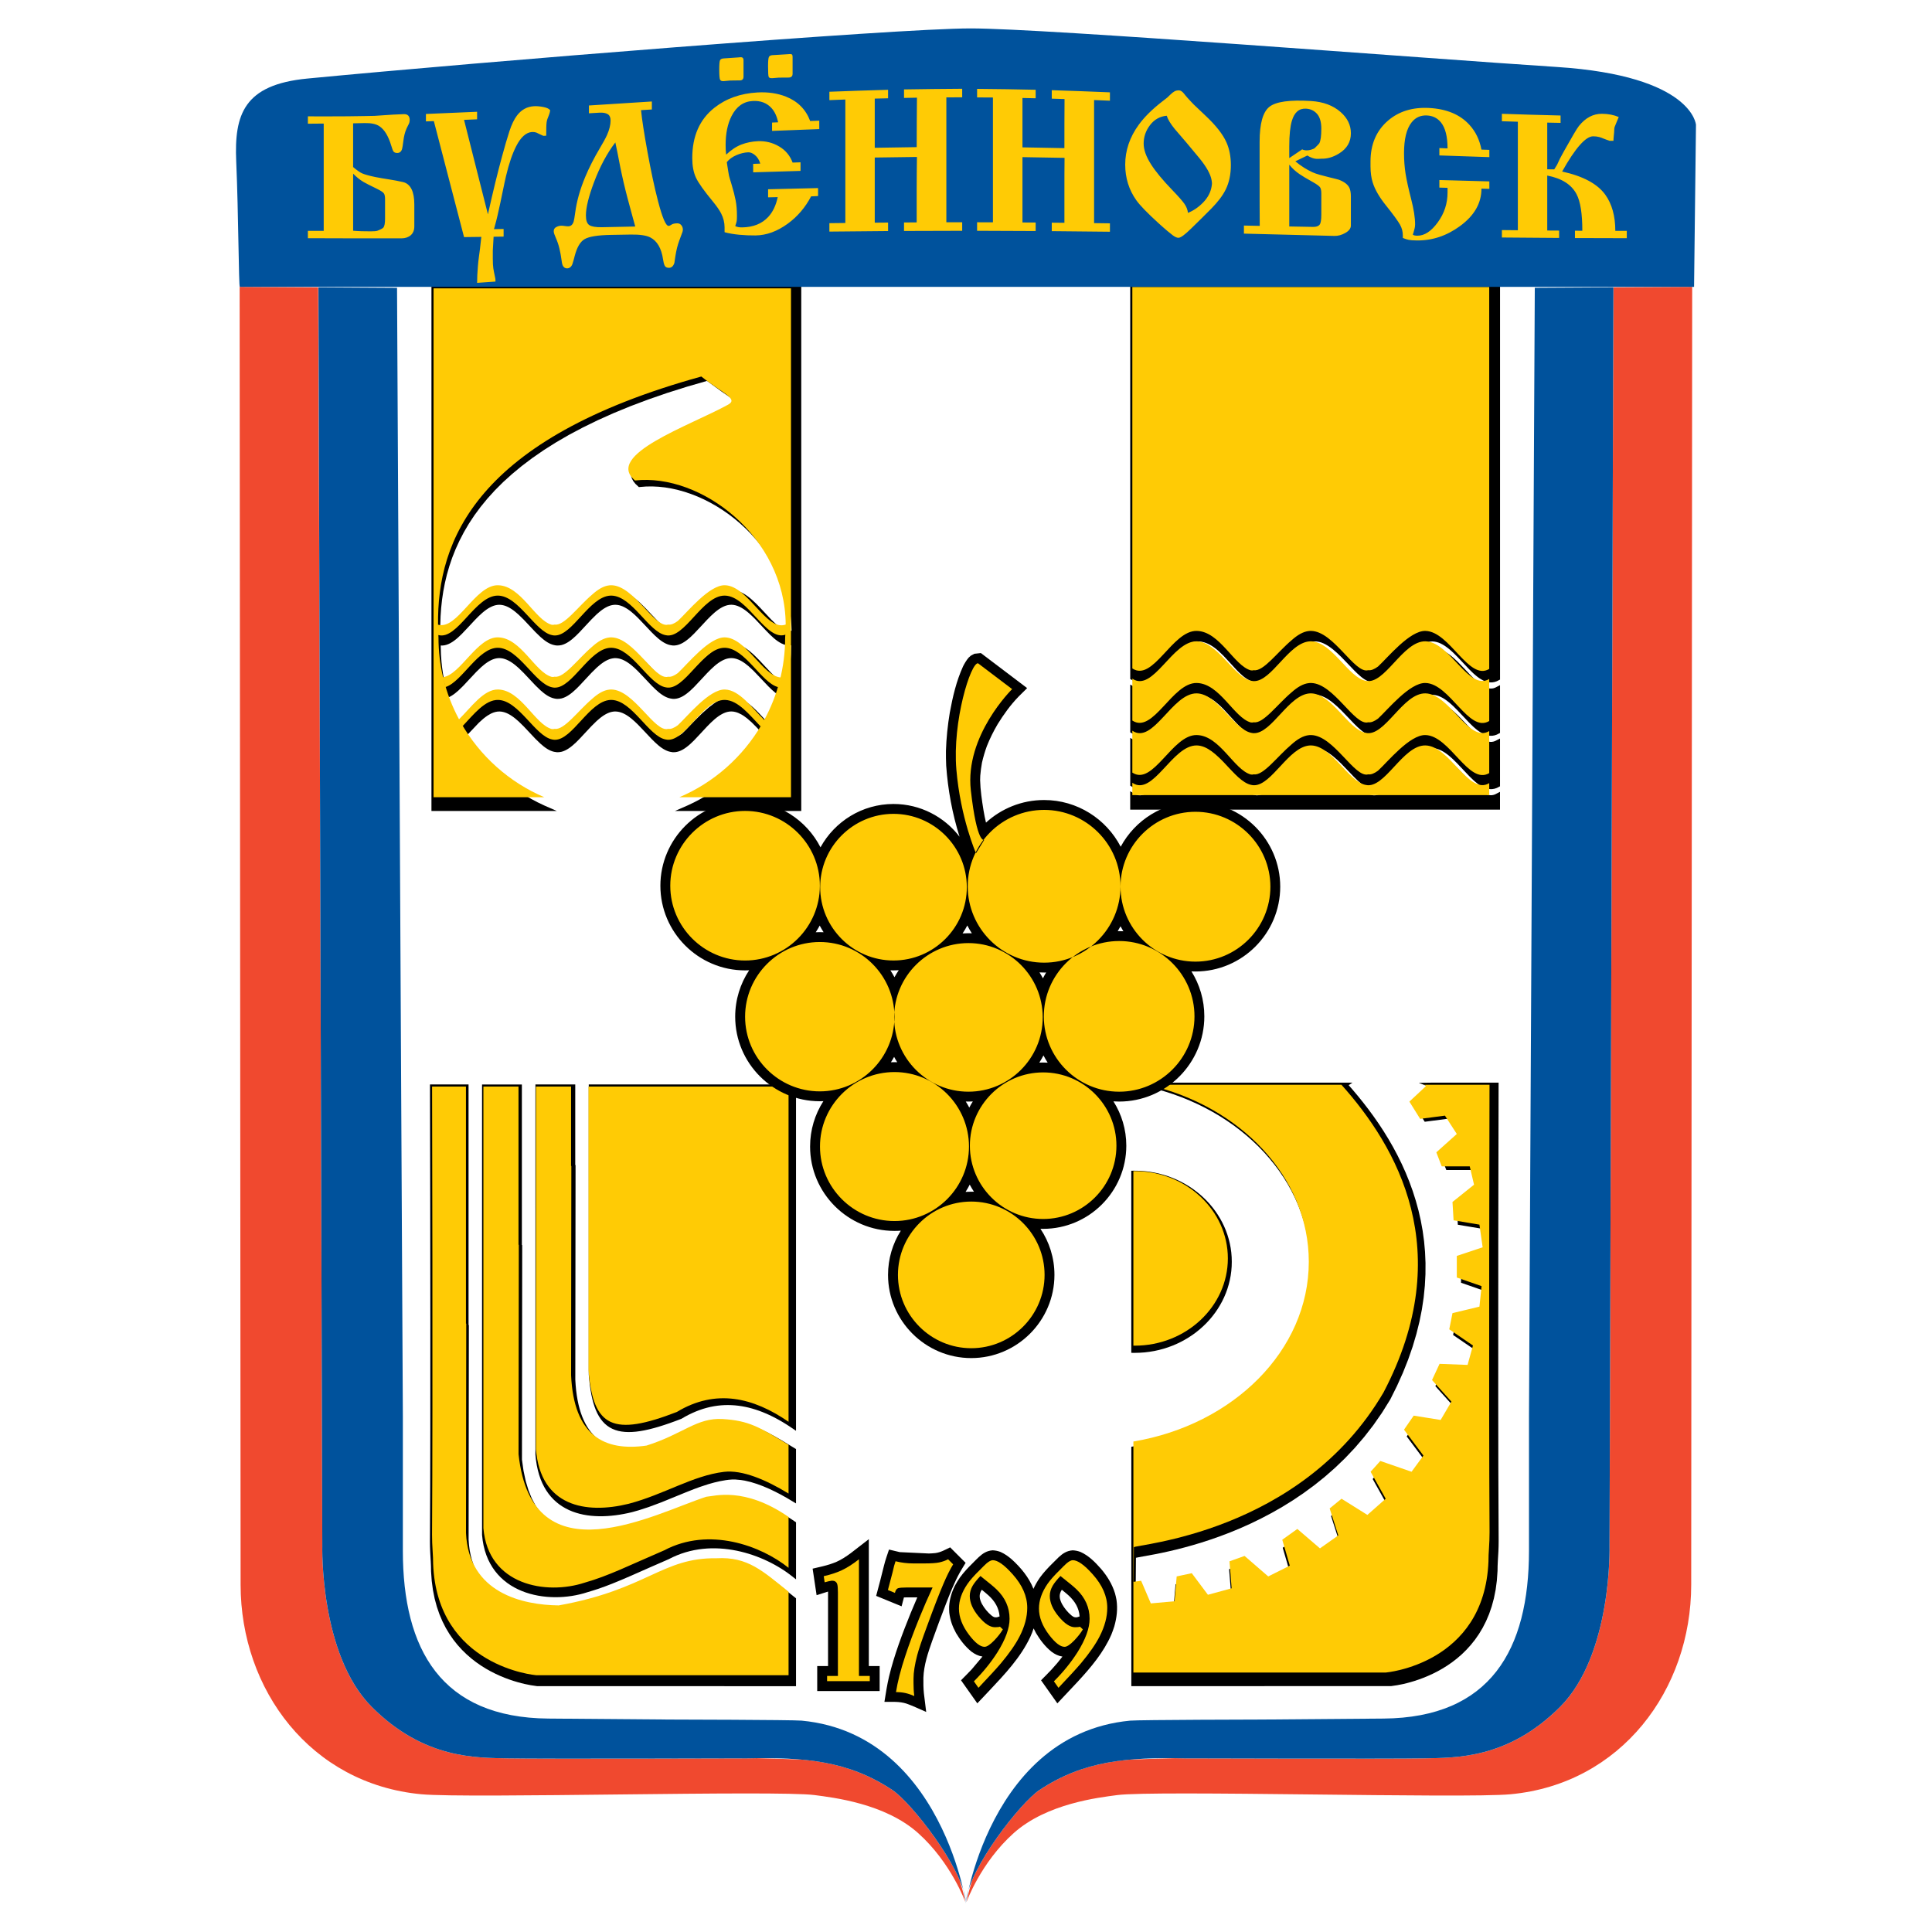 <?xml version="1.0" encoding="utf-8"?>
<!-- Generator: Adobe Illustrator 13.0.0, SVG Export Plug-In . SVG Version: 6.00 Build 14948)  -->
<!DOCTYPE svg PUBLIC "-//W3C//DTD SVG 1.0//EN" "http://www.w3.org/TR/2001/REC-SVG-20010904/DTD/svg10.dtd">
<svg version="1.0" id="Layer_1" xmlns="http://www.w3.org/2000/svg" xmlns:xlink="http://www.w3.org/1999/xlink" x="0px" y="0px"
	 width="192.756px" height="192.756px" viewBox="0 0 192.756 192.756" enable-background="new 0 0 192.756 192.756"
	 xml:space="preserve">
<g>
	<polygon fill-rule="evenodd" clip-rule="evenodd" fill="#FFFFFF" points="0,0 192.756,0 192.756,192.756 0,192.756 0,0 	"/>
	<path fill-rule="evenodd" clip-rule="evenodd" d="M75.839,72.936c-0.282-0.301-0.566-0.6-0.866-0.885
		c-0.143-0.131-0.288-0.258-0.439-0.382c-0.107-0.084-0.217-0.165-0.331-0.244l-0.222-0.137c-0.109-0.059-0.217-0.112-0.332-0.162
		l-0.221-0.076l-0.221-0.049l-0.219-0.019l-0.191,0.008l-0.188,0.03l-0.188,0.052l-0.188,0.072l-0.188,0.091l-0.189,0.109
		l-0.189,0.126l-0.189,0.141l-0.188,0.155l-0.375,0.343l-0.373,0.376c-0.432,0.457-0.85,0.925-1.289,1.376l-0.368,0.353
		l-0.186,0.162l-0.187,0.149l-0.188,0.135l-0.191,0.119l-0.195,0.101l-0.199,0.08l-0.203,0.057l-0.207,0.031l-0.21,0.001
		l-0.204-0.031l-0.182-0.043L66.55,74.91l-0.179-0.082l-0.176-0.097l-0.173-0.111l-0.171-0.125l-0.17-0.136l-0.336-0.301
		l-0.335-0.331c-0.454-0.47-0.889-0.955-1.348-1.421l-0.342-0.328l-0.345-0.298l-0.173-0.134l-0.174-0.122l-0.174-0.11l-0.174-0.095
		l-0.174-0.081l-0.174-0.064l-0.174-0.048c-0.137-0.025-0.275-0.048-0.417-0.044c-0.134,0.003-0.265,0.032-0.396,0.061l-0.176,0.057
		l-0.177,0.075l-0.176,0.091l-0.178,0.107l-0.177,0.122l-0.177,0.134l-0.354,0.303c-0.179,0.168-0.353,0.34-0.525,0.517
		c-0.408,0.428-0.801,0.868-1.21,1.295l-0.344,0.343l-0.348,0.309l-0.175,0.139l-0.178,0.126l-0.179,0.112l-0.183,0.096
		l-0.185,0.079l-0.19,0.058c-0.144,0.027-0.289,0.053-0.437,0.044l-0.281-0.041l-0.173-0.045l-0.18-0.067l-0.177-0.084l-0.174-0.1
		l-0.171-0.114l-0.169-0.125l-0.336-0.283c-0.17-0.158-0.336-0.32-0.5-0.485c-0.394-0.41-0.775-0.831-1.169-1.241
		c-0.166-0.168-0.335-0.333-0.509-0.496l-0.343-0.294l-0.172-0.132l-0.172-0.121l-0.173-0.108l-0.172-0.095l-0.173-0.08
		l-0.173-0.064l-0.172-0.047l-0.173-0.031l-0.175-0.013l-0.215,0.011l-0.216,0.041l-0.217,0.068l-0.217,0.095
		c-0.111,0.059-0.219,0.121-0.326,0.189c-0.151,0.102-0.294,0.209-0.436,0.325l-0.434,0.391L46.5,73.452l0.689,1.049l0.427,0.576
		l0.449,0.558l0.471,0.538l0.493,0.52l0.513,0.498l0.533,0.478l0.552,0.456l0.571,0.434l0.588,0.409l0.605,0.387l0.622,0.361
		l0.638,0.337l0.653,0.311l1.251,0.548H43.046V28.558h36.896V80.91H67.343l1.244-0.545l0.639-0.303l0.625-0.328l0.609-0.352
		l0.593-0.376l0.578-0.398l0.56-0.421l0.542-0.442l0.525-0.464l0.505-0.483l0.486-0.503l0.466-0.522l0.445-0.541l0.424-0.558
		c0.272-0.383,0.539-0.769,0.782-1.171L75.839,72.936L75.839,72.936z M78.249,68.151l0.146,0.056l0.111,0.029
		c0.057-0.264,0.11-0.53,0.16-0.797c0.044-0.269,0.085-0.538,0.122-0.81c0.033-0.273,0.061-0.546,0.085-0.822l0.036-0.553
		c0.011-0.283,0.017-0.565,0.02-0.85l0.001-0.023l-0.132,0.014l-0.213-0.009l-0.209-0.039l-0.205-0.064l-0.201-0.088l-0.197-0.108
		l-0.194-0.126l-0.191-0.141l-0.19-0.156l-0.376-0.346c-0.321-0.32-0.63-0.65-0.938-0.981c-0.187-0.201-0.376-0.401-0.569-0.599
		c-0.188-0.187-0.377-0.368-0.576-0.545l-0.193-0.162l-0.194-0.148l-0.194-0.134L73.96,60.63l-0.195-0.099l-0.194-0.081l-0.195-0.06
		l-0.195-0.038l-0.196-0.016l-0.188,0.008l-0.188,0.03l-0.188,0.051l-0.188,0.072l-0.188,0.091l-0.189,0.109l-0.189,0.126
		l-0.189,0.141l-0.188,0.154l-0.375,0.343l-0.373,0.376c-0.432,0.456-0.851,0.926-1.289,1.376l-0.368,0.354l-0.186,0.161
		l-0.187,0.149l-0.188,0.135l-0.191,0.119l-0.195,0.101l-0.199,0.08l-0.203,0.057l-0.207,0.03l-0.21,0.001l-0.204-0.03l-0.182-0.042
		l-0.182-0.064l-0.179-0.081l-0.176-0.098l-0.173-0.111l-0.171-0.125l-0.17-0.136l-0.336-0.3l-0.335-0.331
		c-0.453-0.469-0.889-0.955-1.348-1.42l-0.342-0.329l-0.345-0.297l-0.173-0.134l-0.174-0.122l-0.174-0.109l-0.174-0.096
		l-0.174-0.081l-0.174-0.065l-0.174-0.048c-0.137-0.025-0.275-0.048-0.417-0.043c-0.134,0.003-0.265,0.032-0.396,0.061l-0.176,0.057
		l-0.177,0.075l-0.176,0.091l-0.178,0.107l-0.177,0.121l-0.177,0.135l-0.354,0.302c-0.179,0.169-0.353,0.341-0.525,0.517
		c-0.408,0.428-0.802,0.869-1.21,1.296l-0.344,0.342l-0.348,0.31l-0.175,0.138l-0.178,0.126l-0.179,0.112l-0.183,0.096l-0.185,0.078
		l-0.19,0.058c-0.144,0.026-0.289,0.053-0.437,0.043c-0.094-0.004-0.189-0.018-0.281-0.041l-0.173-0.045l-0.18-0.067l-0.177-0.084
		l-0.174-0.1l-0.171-0.113l-0.169-0.126l-0.336-0.283c-0.17-0.158-0.335-0.32-0.5-0.485c-0.393-0.41-0.775-0.831-1.169-1.241
		c-0.166-0.169-0.335-0.334-0.509-0.497l-0.343-0.294l-0.172-0.133l-0.172-0.12l-0.173-0.108l-0.172-0.095l-0.173-0.079
		l-0.173-0.064l-0.172-0.047l-0.173-0.03l-0.172-0.013l-0.191,0.008l-0.19,0.031l-0.189,0.052l-0.19,0.074l-0.19,0.093L48.7,60.707
		l-0.19,0.128l-0.191,0.144l-0.19,0.157l-0.38,0.349l-0.376,0.381c-0.436,0.462-0.858,0.936-1.303,1.388l-0.373,0.353l-0.188,0.161
		l-0.189,0.147l-0.192,0.133l-0.194,0.115l-0.198,0.097l-0.201,0.074l-0.207,0.05l-0.21,0.021l-0.147-0.007l0.001,0.146
		c0.005,0.51,0.03,1.017,0.078,1.524c0.07,0.717,0.179,1.431,0.336,2.133l0.101-0.032l0.147-0.064l0.151-0.081l0.155-0.098
		l0.156-0.112l0.159-0.125l0.322-0.288l0.329-0.326c0.462-0.483,0.905-0.983,1.371-1.462l0.361-0.349l0.184-0.165l0.187-0.156
		l0.189-0.146l0.192-0.135l0.196-0.122l0.2-0.108l0.204-0.091l0.209-0.073l0.213-0.053l0.217-0.031l0.22-0.007l0.236,0.016
		l0.23,0.037l0.224,0.056l0.217,0.074l0.211,0.09l0.205,0.104l0.2,0.118l0.194,0.129l0.189,0.14l0.185,0.148l0.357,0.32
		c0.173,0.169,0.343,0.341,0.509,0.517c0.372,0.403,0.731,0.816,1.104,1.215c0.147,0.153,0.296,0.301,0.45,0.446l0.295,0.247
		l0.145,0.105l0.144,0.092l0.143,0.077l0.141,0.062l0.146,0.045c0.057,0.004,0.105,0.003,0.159-0.008l0.067-0.018l0.116,0.011
		l0.143-0.015l0.166-0.051l0.185-0.091l0.201-0.127c0.522-0.377,0.971-0.848,1.42-1.306c0.13-0.134,0.261-0.269,0.392-0.402
		c0.485-0.49,0.98-0.975,1.528-1.395c0.112-0.081,0.225-0.158,0.342-0.231c0.117-0.068,0.233-0.13,0.354-0.189l0.244-0.096
		l0.25-0.07c0.113-0.021,0.229-0.042,0.344-0.047c0.127-0.009,0.251,0.006,0.378,0.017l0.235,0.045l0.231,0.068l0.227,0.089
		l0.223,0.108l0.219,0.125l0.216,0.14l0.212,0.153l0.208,0.165l0.409,0.357c0.201,0.19,0.396,0.383,0.589,0.58l1.26,1.323
		l0.325,0.309l0.155,0.134l0.149,0.119l0.143,0.101l0.136,0.081l0.126,0.062l0.117,0.04l0.105,0.021l0.095,0.001l0.137-0.026
		l0.124,0.01l0.085-0.007l0.094-0.02l0.102-0.035l0.11-0.048l0.117-0.063l0.24-0.16l0.66-0.667l1.343-1.356
		c0.22-0.204,0.443-0.402,0.673-0.594c0.17-0.137,0.341-0.268,0.519-0.395l0.349-0.226l0.175-0.1l0.175-0.09l0.175-0.078
		l0.175-0.066l0.175-0.053l0.174-0.038l0.174-0.023l0.173-0.005l0.225,0.018l0.22,0.041l0.216,0.062l0.211,0.082l0.206,0.099
		l0.202,0.114l0.198,0.128l0.194,0.141l0.191,0.151l0.374,0.329c0.186,0.177,0.365,0.357,0.542,0.54
		c0.402,0.425,0.793,0.859,1.201,1.279c0.161,0.159,0.324,0.314,0.492,0.465l0.161,0.133l0.159,0.121l0.156,0.106l0.154,0.09
		L78.249,68.151L78.249,68.151z M78.142,69.593l-0.148-0.064l-0.172-0.091l-0.169-0.105l-0.168-0.118l-0.166-0.129L76.989,68.8
		l-0.326-0.317c-0.5-0.512-0.974-1.046-1.479-1.554c-0.164-0.159-0.33-0.312-0.502-0.464l-0.338-0.267l-0.169-0.117l-0.169-0.105
		l-0.17-0.091l-0.169-0.077l-0.17-0.062l-0.169-0.046l-0.169-0.029l-0.169-0.012l-0.189,0.008l-0.188,0.03l-0.188,0.051
		l-0.188,0.072l-0.188,0.091l-0.189,0.109l-0.189,0.126l-0.189,0.141l-0.188,0.155l-0.375,0.343l-0.373,0.376
		c-0.432,0.456-0.851,0.926-1.289,1.376l-0.368,0.354l-0.186,0.161l-0.187,0.149l-0.188,0.136l-0.191,0.119l-0.195,0.101
		l-0.199,0.08l-0.203,0.057l-0.207,0.03l-0.21,0.001l-0.204-0.03l-0.182-0.042l-0.182-0.064l-0.179-0.082l-0.176-0.097l-0.173-0.112
		l-0.171-0.124l-0.17-0.136l-0.336-0.301l-0.335-0.331c-0.453-0.469-0.889-0.955-1.348-1.421l-0.342-0.329l-0.345-0.297
		l-0.173-0.134l-0.174-0.122l-0.174-0.11l-0.174-0.095l-0.174-0.081l-0.174-0.065l-0.174-0.048
		c-0.137-0.025-0.275-0.048-0.417-0.044c-0.134,0.004-0.265,0.033-0.396,0.062l-0.176,0.057l-0.177,0.075l-0.176,0.091l-0.178,0.107
		l-0.177,0.121l-0.177,0.135l-0.354,0.302c-0.179,0.169-0.353,0.341-0.525,0.517c-0.408,0.429-0.802,0.869-1.21,1.296l-0.344,0.342
		l-0.348,0.31l-0.175,0.138l-0.178,0.126l-0.179,0.112l-0.183,0.096l-0.185,0.078l-0.19,0.058c-0.144,0.027-0.289,0.052-0.437,0.043
		c-0.094-0.004-0.189-0.018-0.281-0.041l-0.173-0.045l-0.18-0.067l-0.177-0.084l-0.174-0.1l-0.171-0.113l-0.169-0.126l-0.336-0.283
		c-0.17-0.158-0.335-0.32-0.5-0.485c-0.393-0.409-0.775-0.831-1.169-1.241c-0.166-0.169-0.335-0.334-0.509-0.497l-0.343-0.294
		l-0.172-0.132l-0.172-0.121l-0.173-0.108l-0.172-0.094l-0.173-0.08L50.36,65.75l-0.172-0.048l-0.173-0.03l-0.173-0.013
		l-0.166,0.006l-0.166,0.023l-0.165,0.04l-0.166,0.056l-0.165,0.071l-0.167,0.086l-0.167,0.1l-0.167,0.112l-0.167,0.125
		l-0.332,0.278c-0.168,0.155-0.332,0.314-0.494,0.477c-0.44,0.456-0.861,0.931-1.3,1.388c-0.159,0.162-0.32,0.318-0.486,0.473
		l-0.328,0.276l-0.165,0.122l-0.167,0.11l-0.17,0.097l-0.155,0.075c0.299,0.974,0.693,1.917,1.156,2.822
		c0.128-0.131,0.253-0.266,0.378-0.4c0.397-0.431,0.789-0.865,1.208-1.273c0.166-0.157,0.334-0.309,0.511-0.454
		c0.129-0.102,0.261-0.198,0.397-0.292l0.273-0.164l0.281-0.135l0.144-0.055l0.146-0.045l0.148-0.036l0.15-0.025l0.152-0.014
		l0.155-0.003l0.235,0.016l0.23,0.037l0.224,0.056l0.217,0.073l0.211,0.09l0.205,0.104l0.2,0.118l0.194,0.129l0.189,0.14
		l0.185,0.149l0.357,0.319l0.509,0.518l1.104,1.215l0.45,0.445l0.295,0.247l0.145,0.105l0.144,0.092l0.143,0.077l0.141,0.062
		l0.146,0.045c0.056,0.005,0.105,0.003,0.159-0.008l0.067-0.019l0.116,0.011l0.143-0.014l0.166-0.052l0.185-0.09l0.201-0.128
		c0.523-0.378,0.971-0.847,1.42-1.306c0.13-0.134,0.261-0.269,0.392-0.402c0.485-0.49,0.98-0.976,1.528-1.395
		c0.112-0.081,0.225-0.158,0.342-0.232c0.117-0.068,0.233-0.13,0.354-0.188l0.244-0.097l0.25-0.069
		c0.113-0.021,0.229-0.042,0.344-0.047c0.127-0.009,0.251,0.006,0.378,0.016l0.235,0.045l0.231,0.068l0.227,0.089l0.223,0.109
		l0.219,0.125l0.216,0.141l0.212,0.153l0.208,0.165l0.409,0.356c0.201,0.19,0.396,0.383,0.589,0.58
		c0.422,0.439,0.833,0.89,1.26,1.322l0.325,0.31l0.155,0.134l0.149,0.119l0.143,0.101l0.136,0.082l0.126,0.062l0.117,0.041
		l0.105,0.02l0.095,0.001l0.137-0.026l0.124,0.009l0.085-0.006l0.094-0.021l0.102-0.035l0.11-0.05l0.117-0.062l0.24-0.16
		c0.228-0.215,0.443-0.441,0.66-0.667c0.44-0.461,0.881-0.917,1.343-1.357c0.22-0.204,0.443-0.401,0.673-0.594
		c0.17-0.136,0.341-0.267,0.519-0.395l0.349-0.226l0.175-0.1l0.175-0.089l0.175-0.079l0.175-0.066l0.175-0.052l0.174-0.039
		l0.174-0.022l0.172-0.005l0.157,0.01l0.153,0.021l0.151,0.032l0.149,0.042l0.147,0.051l0.287,0.127l0.279,0.158
		c0.139,0.091,0.272,0.185,0.404,0.284c0.134,0.107,0.264,0.217,0.391,0.329c0.215,0.199,0.423,0.403,0.626,0.613
		c0.399,0.418,0.785,0.85,1.187,1.265l0.031,0.031c0.118-0.229,0.232-0.461,0.344-0.695c0.11-0.241,0.217-0.483,0.32-0.728
		l0.195-0.495C77.93,70.231,78.041,69.915,78.142,69.593L78.142,69.593z M63.844,60.127c0.201,0.19,0.396,0.383,0.589,0.58
		c0.422,0.44,0.833,0.89,1.26,1.323l0.325,0.309l0.155,0.134l0.149,0.118l0.143,0.101l0.136,0.082l0.126,0.062l0.117,0.04
		l0.105,0.021l0.095,0.001l0.137-0.026l0.124,0.01l0.085-0.007l0.094-0.02l0.102-0.035l0.11-0.049l0.117-0.063l0.24-0.16
		c0.227-0.215,0.443-0.441,0.66-0.667c0.44-0.46,0.881-0.918,1.343-1.356c0.22-0.204,0.443-0.402,0.673-0.594
		c0.17-0.137,0.341-0.267,0.519-0.395l0.349-0.227l0.175-0.099l0.175-0.09l0.175-0.078l0.175-0.066l0.175-0.053l0.174-0.039
		l0.174-0.022l0.173-0.005l0.246,0.021l0.241,0.048l0.236,0.074l0.229,0.097l0.225,0.116l0.219,0.134l0.215,0.149l0.21,0.163
		l0.207,0.175l0.405,0.377l0.394,0.402c0.377,0.401,0.748,0.809,1.13,1.205c0.176,0.176,0.354,0.345,0.541,0.51l0.175,0.144
		l0.174,0.127l0.17,0.11l0.168,0.09l0.164,0.07l0.16,0.048l0.156,0.027l0.153,0.003l0.165-0.023l-0.024-0.664l-0.077-0.806
		l-0.122-0.79l-0.167-0.772l-0.208-0.755l-0.249-0.737l-0.286-0.717l-0.323-0.697l-0.357-0.676l-0.39-0.654l-0.42-0.632l-0.45-0.608
		l-0.476-0.583l-0.501-0.558l-0.524-0.532l-0.545-0.504l-0.564-0.476l-0.582-0.447l-0.598-0.417l-0.61-0.387l-0.622-0.354
		l-0.632-0.323l-0.64-0.289l-0.645-0.254l-0.648-0.22l-0.65-0.183l-0.65-0.147l-0.648-0.11l-0.644-0.07l-0.638-0.032l-0.629,0.008
		l-0.719,0.056l-0.341-0.32l-0.217-0.275l-0.15-0.286l-0.083-0.294l-0.016-0.298l0.047-0.295l0.104-0.288l0.155-0.28l0.199-0.273
		l0.241-0.27l0.278-0.265l0.312-0.263l0.343-0.26l0.373-0.259l0.398-0.256l0.421-0.254l0.441-0.252l0.458-0.25l0.955-0.494
		l0.988-0.485l3.784-1.807l0.863-0.459l0.157-0.17l-0.03-0.082l-0.489-0.453l-0.982-0.678l-1.409-1.028l-1.999,0.578l-1.99,0.629
		l-1.884,0.651l-1.779,0.671l-1.678,0.69l-1.58,0.708l-1.484,0.725l-1.392,0.74l-1.301,0.755l-1.214,0.769l-1.129,0.78l-1.048,0.792
		l-0.969,0.802L50.197,48.1l-0.819,0.819l-0.75,0.827l-0.681,0.832l-0.617,0.837l-0.555,0.841L46.28,53.1l-0.439,0.846l-0.387,0.847
		l-0.336,0.846l-0.287,0.846l-0.243,0.843l-0.2,0.84l-0.161,0.836l-0.124,0.832l-0.089,0.826l-0.058,0.818l-0.029,0.81l-0.002,0.634
		l0.152,0.009l0.152-0.014l0.156-0.036l0.16-0.058l0.164-0.079l0.168-0.099l0.17-0.117l0.173-0.134l0.175-0.149l0.356-0.338
		c0.445-0.452,0.868-0.926,1.303-1.388l0.389-0.396l0.199-0.188l0.202-0.18l0.205-0.169l0.208-0.157l0.212-0.142l0.217-0.126
		l0.221-0.108l0.227-0.086l0.233-0.064l0.238-0.038l0.24-0.009l0.237,0.016l0.23,0.037l0.224,0.056l0.217,0.073l0.211,0.09
		l0.205,0.104l0.2,0.118l0.194,0.129l0.189,0.14l0.185,0.149l0.357,0.32c0.173,0.169,0.343,0.342,0.509,0.517
		c0.372,0.402,0.731,0.815,1.104,1.215c0.147,0.152,0.296,0.3,0.45,0.445l0.295,0.248l0.145,0.105l0.144,0.092l0.143,0.077
		l0.141,0.062l0.146,0.045c0.057,0.005,0.105,0.004,0.159-0.007l0.067-0.018l0.116,0.011l0.143-0.014l0.166-0.052l0.185-0.091
		c0.106-0.064,0.206-0.131,0.307-0.204c0.114-0.089,0.225-0.18,0.334-0.274c0.573-0.515,1.096-1.082,1.64-1.627l0.271-0.265
		c0.283-0.269,0.573-0.53,0.878-0.775c0.111-0.085,0.223-0.166,0.338-0.245l0.232-0.141c0.118-0.063,0.235-0.119,0.358-0.172
		l0.247-0.084c0.191-0.047,0.378-0.081,0.573-0.081l0.276,0.019l0.235,0.045l0.231,0.068l0.227,0.089l0.223,0.108l0.219,0.125
		l0.216,0.141l0.212,0.153l0.208,0.165L63.844,60.127L63.844,60.127z"/>
	<path fill-rule="evenodd" clip-rule="evenodd" fill="#FFCB05" d="M43.256,28.768h35.661v50.771H67.783
		c3.444-1.466,6.32-4.019,8.195-7.225c-0.031,0.054-0.063,0.107-0.095,0.16c-1.099-1.144-2.246-2.616-3.56-2.642
		c-2.241-0.043-4.021,4.374-5.9,3.948c-1.699-0.298-3.351-3.906-5.415-3.948c-0.041-0.001-0.083,0-0.123,0.002c0,0-0.001,0-0.002,0
		c-2.085,0.119-3.774,4.003-5.53,3.975c-0.004,0-0.008,0-0.013,0c-0.018,0-0.036-0.002-0.053-0.003
		c-0.021-0.001-0.041-0.003-0.06-0.006c-0.01,0-0.019-0.002-0.028-0.003c-0.04-0.005-0.081-0.013-0.121-0.023
		c-1.687-0.342-3.332-3.903-5.381-3.942c-1.293-0.025-2.433,1.435-3.526,2.593c-0.064-0.109-0.128-0.218-0.19-0.328
		c1.872,3.307,4.799,5.941,8.32,7.441H43.256V28.768L43.256,28.768z M45.934,72.014c-0.03-0.055-0.062-0.111-0.091-0.167
		C45.873,71.903,45.904,71.959,45.934,72.014L45.934,72.014z M45.797,71.764c-0.683-1.271-1.211-2.638-1.56-4.072
		c0.07,0.285,0.146,0.568,0.229,0.848c1.641-0.527,3.257-3.949,5.231-3.91c2.05,0.04,3.695,3.601,5.381,3.942
		c0.04,0.01,0.081,0.018,0.121,0.023c0.009,0.001,0.019,0.002,0.028,0.003c0.02,0.003,0.04,0.004,0.06,0.006
		c0.018,0.001,0.035,0.002,0.053,0.002c0.004,0,0.008,0,0.013,0c1.755,0.028,3.444-3.856,5.53-3.975c0.001,0,0.001,0,0.001,0
		c0.042-0.002,0.083-0.002,0.124-0.002c2.063,0.042,3.716,3.649,5.415,3.948c1.879,0.426,3.659-3.991,5.9-3.948
		c2.013,0.039,3.636,3.474,5.291,3.92c0.095-0.318,0.181-0.638,0.258-0.963c-1.745-0.135-3.429-3.943-5.549-3.996
		c-1.56-0.038-3.715,2.653-4.693,3.562c-0.356,0.262-0.684,0.411-0.971,0.364c-1.335,0.402-3.399-3.876-5.646-3.926
		c-0.001,0-0.003,0.001-0.006,0.001c0,0,0-0.001,0-0.001c-0.036,0-0.07,0-0.105,0.001c-0.025,0.001-0.051,0.003-0.076,0.006
		c-0.004,0.001-0.009,0.001-0.013,0.001c-0.604,0.056-1.177,0.424-1.727,0.917c-1.423,1.208-2.8,3.152-3.745,3
		c-0.097,0.029-0.197,0.033-0.3,0.017c-1.67-0.46-3.059-3.893-5.345-3.943c-2.076-0.051-3.759,3.737-5.492,3.974
		c-0.298-1.268-0.456-2.59-0.456-3.947c-0.005-0.086-0.009-0.173-0.013-0.259c1.901,0.536,3.695-3.977,5.961-3.933
		c2.05,0.04,3.695,3.601,5.381,3.943c0.04,0.01,0.081,0.017,0.121,0.022c0.009,0.001,0.019,0.002,0.028,0.004
		c0.02,0.002,0.04,0.004,0.06,0.005c0.018,0.001,0.035,0.002,0.053,0.003c0.004,0,0.008,0,0.013,0
		c1.755,0.027,3.444-3.855,5.53-3.975c0.001,0,0.001,0,0.001,0c0.042-0.002,0.083-0.003,0.124-0.002
		c2.063,0.043,3.716,3.649,5.415,3.949c1.879,0.426,3.659-3.992,5.9-3.949c2.312,0.045,4.109,4.569,6.032,3.901
		c0.006-0.096,0.012-0.191,0.017-0.287c-0.009,0.192-0.02,0.384-0.037,0.579c0,2.968-0.755,5.765-2.082,8.209
		c-1.211-1.172-2.466-2.996-3.929-3.033c-1.56-0.038-3.715,2.653-4.693,3.561c-0.356,0.262-0.684,0.411-0.971,0.364
		c-1.335,0.402-3.399-3.876-5.646-3.925c-0.001,0-0.003,0-0.006,0c0,0,0,0,0,0c-0.036-0.001-0.07,0-0.105,0.001
		c-0.025,0.001-0.051,0.003-0.076,0.005c-0.004,0-0.009,0.001-0.013,0.001c-0.604,0.056-1.177,0.424-1.727,0.916
		c-1.423,1.208-2.8,3.153-3.745,3.001c-0.097,0.029-0.197,0.033-0.3,0.017c-1.67-0.459-3.059-3.892-5.345-3.942
		C48.258,68.759,47.006,70.571,45.797,71.764L45.797,71.764z M43.736,63.347c-0.004-0.08-0.007-0.161-0.011-0.241
		C43.729,63.187,43.732,63.267,43.736,63.347L43.736,63.347z M43.718,62.909c-0.002-0.062-0.004-0.124-0.005-0.185
		C43.714,62.785,43.716,62.848,43.718,62.909L43.718,62.909z M43.707,62.451c0-0.033-0.001-0.066-0.001-0.099
		C43.706,62.385,43.706,62.418,43.707,62.451L43.707,62.451z M43.705,62.324c-0.099-8.364,3.739-18.535,26.266-24.759
		c2.087,1.673,3.749,2.215,2.666,2.811c-3.831,2.107-12.372,5.006-9.283,7.562c6.554-0.74,14.98,5.604,15.035,14.373
		c-1.935,0.72-3.736-3.865-6.064-3.922c-1.56-0.039-3.715,2.653-4.693,3.561c-0.356,0.263-0.684,0.411-0.971,0.365
		c-1.335,0.402-3.399-3.876-5.646-3.925c-0.001,0-0.003,0-0.006,0c0,0,0,0,0,0c-0.036-0.001-0.07,0-0.105,0.001
		c-0.025,0.001-0.051,0.003-0.076,0.005c-0.004,0.001-0.009,0.001-0.013,0.001c-0.604,0.056-1.177,0.424-1.727,0.917
		c-1.423,1.208-2.8,3.153-3.745,3.001c-0.097,0.029-0.197,0.033-0.3,0.017c-1.67-0.46-3.059-3.893-5.345-3.942
		C47.422,58.332,45.619,62.888,43.705,62.324L43.705,62.324z M78.385,62.675c-0.001,0.047-0.002,0.094-0.003,0.141
		C78.383,62.769,78.383,62.722,78.385,62.675L78.385,62.675z M76.205,71.917c-0.01,0.018-0.02,0.035-0.029,0.053
		C76.185,71.952,76.195,71.935,76.205,71.917L76.205,71.917z M76.066,72.163c-0.027,0.047-0.054,0.095-0.082,0.141
		C76.012,72.258,76.039,72.21,76.066,72.163L76.066,72.163z"/>
	<path fill-rule="evenodd" clip-rule="evenodd" d="M131.127,63.996l-0.48,0.095l-0.311,0.131l-0.312,0.181
		c-0.107,0.071-0.211,0.146-0.314,0.224c-0.295,0.235-0.578,0.489-0.854,0.748c-0.533,0.511-1.039,1.049-1.57,1.563
		c-0.162,0.152-0.326,0.301-0.496,0.445c-0.115,0.096-0.234,0.187-0.359,0.276l-0.236,0.148l-0.236,0.114l-0.119,0.042l-0.119,0.031
		l-0.119,0.019l-0.121,0.005l-0.076-0.004c-0.068,0.014-0.133,0.021-0.203,0.023c-0.055-0.002-0.109-0.008-0.164-0.015l-0.189-0.062
		l-0.176-0.077l-0.174-0.092l-0.168-0.106l-0.166-0.119L124,67.436l-0.322-0.289l-0.316-0.318c-0.434-0.458-0.846-0.933-1.281-1.388
		c-0.164-0.166-0.33-0.326-0.502-0.484l-0.172-0.147l-0.174-0.139l-0.174-0.128l-0.18-0.117l-0.18-0.105l-0.184-0.092l-0.186-0.078
		l-0.188-0.063l-0.191-0.048l-0.195-0.031l-0.197-0.013l-0.209,0.008l-0.207,0.035l-0.205,0.06l-0.205,0.083l-0.207,0.105
		l-0.207,0.126l-0.207,0.145l-0.205,0.162l-0.207,0.176l-0.41,0.387c-0.412,0.419-0.809,0.854-1.213,1.283l-0.402,0.41l-0.201,0.191
		l-0.203,0.179l-0.203,0.166l-0.207,0.149l-0.209,0.131l-0.213,0.109l-0.217,0.085l-0.223,0.058l-0.227,0.025l-0.23-0.009
		l-0.23-0.047l-0.229-0.087l-0.318-0.181v-39.32h36.895v39.377l-0.322,0.166l-0.227,0.075l-0.229,0.038l-0.225,0.001l-0.223-0.032
		l-0.217-0.062l-0.215-0.087l-0.207-0.111l-0.207-0.13l-0.203-0.149l-0.199-0.164l-0.201-0.176l-0.396-0.386
		c-0.404-0.417-0.795-0.844-1.195-1.262l-0.404-0.401l-0.205-0.187l-0.203-0.176l-0.207-0.162l-0.205-0.146l-0.207-0.129
		l-0.207-0.11l-0.205-0.088l-0.207-0.066l-0.207-0.043l-0.209-0.018l-0.131,0.004l-0.137,0.018l-0.143,0.031l-0.146,0.043
		l-0.152,0.057l-0.154,0.068l-0.32,0.171l-0.326,0.211c-0.17,0.121-0.334,0.246-0.498,0.375c-0.168,0.139-0.332,0.281-0.496,0.425
		c-0.373,0.344-0.732,0.699-1.088,1.062c-0.369,0.38-0.732,0.769-1.117,1.131l-0.154,0.107l-0.145,0.089l-0.143,0.077l-0.145,0.063
		l-0.145,0.049l-0.146,0.031l-0.146,0.012l-0.102-0.008l-0.125,0.023l-0.174-0.002L136.619,68l-0.17-0.059l-0.166-0.08l-0.168-0.099
		l-0.166-0.116l-0.168-0.132l-0.34-0.301l-0.35-0.343c-0.434-0.447-0.855-0.904-1.293-1.345l-0.389-0.372l-0.393-0.341l-0.197-0.155
		l-0.199-0.142l-0.197-0.128l-0.199-0.112l-0.199-0.096l-0.195-0.077l-0.197-0.057c-0.156-0.03-0.316-0.06-0.477-0.052
		C131.146,63.996,131.137,63.996,131.127,63.996L131.127,63.996z M131.07,69.323c-0.646,0.061-1.199,0.475-1.674,0.888
		c-0.184,0.158-0.363,0.32-0.541,0.486c-0.574,0.55-1.117,1.133-1.697,1.681c-0.158,0.146-0.32,0.289-0.49,0.426l-0.238,0.177
		c-0.115,0.076-0.23,0.145-0.354,0.209l-0.119,0.053l-0.119,0.042l-0.119,0.031l-0.119,0.019l-0.121,0.005l-0.078-0.004
		c-0.086,0.018-0.164,0.023-0.252,0.021l-0.113-0.013l-0.189-0.062l-0.176-0.077l-0.174-0.093l-0.168-0.106l-0.166-0.119L124,72.758
		l-0.322-0.289l-0.316-0.318c-0.434-0.458-0.846-0.933-1.281-1.388l-0.332-0.329c-0.168-0.154-0.338-0.3-0.516-0.441l-0.174-0.128
		l-0.18-0.118l-0.18-0.105l-0.184-0.092l-0.186-0.079l-0.188-0.063l-0.191-0.047l-0.195-0.031l-0.197-0.013l-0.209,0.008
		l-0.207,0.035l-0.205,0.06l-0.205,0.083l-0.207,0.106l-0.207,0.125l-0.207,0.146l-0.205,0.161l-0.207,0.176l-0.41,0.388
		l-1.213,1.283l-0.402,0.409l-0.201,0.191l-0.203,0.18l-0.203,0.166l-0.207,0.149l-0.209,0.131l-0.213,0.109l-0.217,0.085
		l-0.223,0.058l-0.227,0.026l-0.23-0.009l-0.23-0.048l-0.229-0.087l-0.318-0.181v-4.769l0.5,0.294l0.168,0.067l0.164,0.037
		l0.164,0.009l0.164-0.017l0.168-0.042l0.174-0.066l0.18-0.09l0.18-0.112l0.186-0.133l0.188-0.151l0.191-0.167l0.387-0.375
		c0.408-0.422,0.803-0.856,1.207-1.281l0.422-0.419l0.215-0.199l0.219-0.188l0.223-0.174l0.227-0.16l0.23-0.142l0.238-0.122
		l0.242-0.1l0.25-0.073l0.256-0.044l0.258-0.012l0.221,0.016l0.215,0.037l0.211,0.058l0.207,0.076l0.201,0.092l0.199,0.107
		l0.193,0.12l0.191,0.132l0.188,0.143l0.365,0.312c0.182,0.168,0.359,0.339,0.533,0.514c0.451,0.465,0.887,0.946,1.344,1.404
		l0.322,0.303l0.314,0.263l0.156,0.114l0.152,0.1l0.15,0.085l0.148,0.069c0.16,0.06,0.318,0.11,0.488,0.121
		c0.111,0.007,0.221-0.013,0.33-0.032l0.146-0.045l0.152-0.063l0.154-0.081l0.156-0.097l0.16-0.112l0.162-0.127l0.328-0.29
		l0.336-0.33c0.412-0.427,0.811-0.868,1.221-1.294c0.182-0.184,0.363-0.361,0.551-0.535l0.188-0.166l0.191-0.156l0.193-0.146
		l0.197-0.134l0.201-0.12l0.205-0.105l0.209-0.088l0.215-0.069c0.154-0.034,0.307-0.068,0.463-0.074
		c0.117-0.006,0.229,0.005,0.346,0.014l0.217,0.038l0.211,0.059l0.209,0.076l0.201,0.093l0.199,0.109l0.195,0.122l0.193,0.134
		l0.188,0.145l0.369,0.315c0.182,0.169,0.359,0.342,0.535,0.519c0.453,0.467,0.891,0.95,1.352,1.41l0.324,0.302l0.316,0.261
		l0.156,0.112l0.152,0.097l0.15,0.083l0.148,0.067l0.145,0.05l0.145,0.034l0.158,0.023l0.15,0l0.154-0.022l0.156-0.043l0.16-0.064
		l0.164-0.084l0.168-0.103l0.17-0.121l0.174-0.137l0.352-0.313l0.357-0.358c0.375-0.393,0.742-0.795,1.117-1.188
		c0.191-0.195,0.387-0.386,0.586-0.572l0.201-0.176l0.203-0.166l0.207-0.153l0.213-0.139l0.215-0.124l0.221-0.106l0.227-0.085
		l0.23-0.063l0.236-0.038l0.24-0.01l0.258,0.021l0.254,0.051l0.246,0.078l0.24,0.102l0.236,0.124l0.229,0.142l0.225,0.159
		l0.221,0.173l0.217,0.185l0.422,0.397c0.412,0.413,0.807,0.84,1.209,1.263l0.385,0.389l0.379,0.345l0.186,0.15l0.182,0.133
		l0.182,0.113l0.176,0.093l0.172,0.07l0.168,0.047l0.164,0.022l0.162-0.001l0.16-0.028l0.166-0.056l0.486-0.253v4.769l-0.322,0.167
		l-0.227,0.076l-0.229,0.038l-0.225,0.001l-0.223-0.032l-0.217-0.062l-0.215-0.088l-0.207-0.111l-0.207-0.13l-0.203-0.148
		l-0.199-0.165l-0.201-0.176l-0.396-0.386c-0.404-0.417-0.795-0.844-1.195-1.262l-0.404-0.401l-0.205-0.188l-0.203-0.175
		l-0.207-0.163l-0.205-0.146l-0.207-0.129l-0.207-0.11l-0.205-0.088l-0.207-0.066l-0.207-0.043l-0.209-0.018l-0.131,0.003
		l-0.137,0.018l-0.143,0.031l-0.146,0.044l-0.152,0.057l-0.154,0.069l-0.32,0.171l-0.326,0.21l-0.498,0.375l-0.496,0.425
		l-1.088,1.062c-0.369,0.379-0.732,0.768-1.117,1.13l-0.154,0.107l-0.145,0.089l-0.143,0.077l-0.145,0.063l-0.145,0.049
		l-0.146,0.031l-0.146,0.012l-0.102-0.008l-0.125,0.024l-0.174-0.002l-0.174-0.033l-0.17-0.058l-0.168-0.08l-0.166-0.099
		l-0.166-0.116l-0.168-0.132l-0.34-0.301l-0.35-0.343c-0.434-0.447-0.855-0.904-1.293-1.345l-0.389-0.371l-0.393-0.341l-0.197-0.155
		l-0.199-0.142l-0.197-0.128l-0.199-0.112l-0.199-0.095l-0.195-0.077l-0.197-0.058c-0.174-0.033-0.354-0.065-0.531-0.048
		C131.092,69.321,131.082,69.322,131.07,69.323L131.07,69.323z M131.07,74.646l-1.674,0.889c-0.184,0.157-0.363,0.319-0.541,0.486
		c-0.574,0.551-1.117,1.134-1.697,1.681c-0.158,0.146-0.32,0.289-0.49,0.426l-0.238,0.177c-0.115,0.077-0.23,0.145-0.354,0.21
		l-0.119,0.052l-0.119,0.042l-0.119,0.031l-0.119,0.019l-0.121,0.005l-0.078-0.004c-0.086,0.018-0.164,0.024-0.252,0.021
		l-0.113-0.013l-0.189-0.061l-0.176-0.077l-0.174-0.093l-0.168-0.106l-0.166-0.119L124,78.081l-0.322-0.289l-0.316-0.318
		c-0.434-0.458-0.846-0.934-1.281-1.389l-0.332-0.329c-0.168-0.153-0.338-0.299-0.516-0.44l-0.174-0.128l-0.18-0.118l-0.18-0.105
		l-0.184-0.092l-0.186-0.078l-0.188-0.063l-0.191-0.048l-0.195-0.031l-0.197-0.014l-0.209,0.009l-0.207,0.035l-0.205,0.059
		l-0.205,0.083l-0.207,0.106l-0.207,0.125l-0.207,0.146l-0.205,0.161l-0.207,0.177l-0.41,0.388
		c-0.412,0.419-0.809,0.854-1.213,1.283l-0.402,0.409l-0.201,0.191l-0.203,0.179l-0.203,0.166l-0.207,0.149l-0.209,0.131
		l-0.213,0.109l-0.217,0.085l-0.223,0.058l-0.227,0.025l-0.23-0.009l-0.23-0.047l-0.229-0.087l-0.318-0.181v-4.77l0.5,0.294
		l0.168,0.067l0.164,0.037l0.164,0.009l0.164-0.017l0.168-0.042l0.174-0.066l0.18-0.09l0.18-0.112l0.186-0.132l0.188-0.151
		l0.191-0.168l0.387-0.375c0.408-0.422,0.803-0.857,1.207-1.281l0.422-0.419l0.215-0.198l0.219-0.188l0.223-0.174l0.227-0.16
		l0.23-0.143l0.238-0.123l0.242-0.099l0.25-0.073l0.256-0.044l0.258-0.012l0.221,0.016l0.215,0.037l0.211,0.058l0.207,0.076
		l0.201,0.092l0.199,0.107l0.193,0.121l0.191,0.132l0.188,0.143l0.365,0.312c0.182,0.168,0.359,0.339,0.533,0.515
		c0.451,0.465,0.887,0.945,1.344,1.404l0.322,0.303l0.314,0.264l0.156,0.114l0.152,0.1l0.15,0.085l0.148,0.069
		c0.16,0.06,0.318,0.11,0.488,0.121c0.111,0.006,0.221-0.013,0.33-0.033l0.146-0.044l0.152-0.063l0.154-0.081l0.156-0.097
		l0.16-0.112l0.162-0.127l0.328-0.29l0.336-0.33c0.412-0.427,0.811-0.867,1.221-1.294c0.182-0.184,0.363-0.361,0.551-0.536
		l0.188-0.165l0.191-0.156l0.193-0.146l0.197-0.134l0.201-0.12l0.205-0.106l0.209-0.088l0.215-0.069
		c0.154-0.034,0.307-0.067,0.463-0.074c0.117-0.006,0.229,0.005,0.346,0.014l0.217,0.038l0.211,0.059l0.209,0.076l0.201,0.093
		l0.199,0.109l0.195,0.122l0.193,0.134l0.188,0.145l0.369,0.315c0.182,0.169,0.359,0.342,0.535,0.519
		c0.453,0.468,0.891,0.95,1.352,1.41l0.324,0.303l0.316,0.261l0.156,0.112l0.152,0.098l0.15,0.083l0.148,0.067l0.145,0.05
		l0.146,0.034l0.156,0.023l0.15,0l0.154-0.022l0.156-0.044l0.16-0.064l0.164-0.084l0.168-0.103l0.17-0.121l0.174-0.137l0.352-0.314
		l0.357-0.358c0.375-0.393,0.742-0.794,1.117-1.188c0.191-0.195,0.387-0.385,0.586-0.572l0.201-0.176l0.203-0.166l0.207-0.153
		l0.213-0.14l0.215-0.124l0.221-0.106l0.227-0.085l0.23-0.063l0.236-0.037l0.24-0.01l0.258,0.021l0.254,0.052l0.246,0.078
		l0.24,0.102l0.236,0.124l0.229,0.142l0.225,0.159l0.221,0.173l0.217,0.185l0.422,0.397c0.412,0.413,0.807,0.84,1.209,1.263
		l0.385,0.389l0.379,0.344l0.186,0.15l0.182,0.133l0.182,0.113l0.176,0.093l0.172,0.069l0.168,0.047l0.164,0.022l0.162-0.001
		l0.16-0.028l0.166-0.056l0.486-0.252v4.769l-0.322,0.166l-0.227,0.076l-0.229,0.038l-0.225,0.001l-0.223-0.032l-0.217-0.062
		l-0.215-0.088l-0.207-0.111l-0.207-0.13l-0.203-0.148l-0.199-0.164l-0.201-0.177l-0.396-0.385
		c-0.404-0.416-0.795-0.844-1.195-1.262l-0.404-0.401l-0.205-0.187l-0.203-0.176l-0.207-0.162l-0.205-0.146l-0.207-0.129
		l-0.207-0.11l-0.205-0.088l-0.207-0.067l-0.207-0.042l-0.209-0.019l-0.131,0.004l-0.137,0.018l-0.143,0.031l-0.146,0.044
		l-0.152,0.057l-0.154,0.069l-0.32,0.171l-0.326,0.21c-0.17,0.122-0.334,0.246-0.498,0.375c-0.168,0.139-0.332,0.281-0.496,0.425
		c-0.373,0.343-0.732,0.698-1.088,1.062c-0.369,0.38-0.732,0.769-1.117,1.13l-0.154,0.107l-0.145,0.089l-0.143,0.077l-0.145,0.063
		l-0.145,0.049l-0.146,0.031l-0.146,0.012l-0.102-0.008l-0.125,0.023l-0.174-0.002l-0.174-0.032l-0.17-0.058l-0.168-0.081
		l-0.166-0.099l-0.166-0.116l-0.168-0.131l-0.34-0.302l-0.35-0.343c-0.434-0.447-0.855-0.904-1.293-1.345l-0.389-0.371l-0.393-0.34
		l-0.197-0.155l-0.199-0.142l-0.197-0.128l-0.199-0.112l-0.199-0.095l-0.195-0.077l-0.197-0.057
		c-0.174-0.033-0.354-0.066-0.531-0.048C131.092,74.644,131.082,74.645,131.07,74.646L131.07,74.646z M113.924,79.331l0.168-0.041
		l0.174-0.066l0.18-0.09l0.18-0.112l0.186-0.133l0.188-0.151l0.191-0.167l0.387-0.375c0.408-0.422,0.803-0.857,1.207-1.281
		l0.422-0.419l0.215-0.198l0.219-0.188l0.223-0.174l0.227-0.16l0.23-0.143l0.238-0.122l0.242-0.099l0.25-0.074l0.256-0.044
		l0.258-0.012l0.221,0.016l0.215,0.037l0.211,0.058l0.207,0.076l0.201,0.092l0.199,0.107l0.193,0.121l0.191,0.131l0.188,0.143
		l0.365,0.312c0.182,0.167,0.359,0.339,0.533,0.514c0.451,0.465,0.887,0.945,1.344,1.404l0.322,0.303l0.314,0.264l0.156,0.114
		l0.152,0.1l0.15,0.085l0.148,0.069c0.16,0.06,0.318,0.11,0.488,0.121c0.111,0.007,0.221-0.012,0.33-0.032l0.146-0.044l0.152-0.063
		l0.154-0.081l0.156-0.097l0.16-0.113l0.162-0.126l0.328-0.29l0.336-0.33c0.412-0.428,0.811-0.868,1.221-1.295
		c0.182-0.183,0.363-0.36,0.551-0.535l0.188-0.165l0.191-0.156l0.193-0.146l0.197-0.134l0.201-0.12l0.205-0.105l0.209-0.088
		l0.215-0.069c0.154-0.034,0.307-0.067,0.463-0.074c0.117-0.006,0.229,0.005,0.346,0.014l0.217,0.038l0.211,0.059l0.209,0.077
		l0.201,0.093l0.199,0.108l0.195,0.122l0.193,0.133l0.188,0.145l0.369,0.315c0.182,0.168,0.359,0.342,0.535,0.519
		c0.453,0.467,0.891,0.95,1.352,1.41l0.324,0.302l0.316,0.261l0.156,0.112l0.152,0.098l0.15,0.083l0.148,0.066l0.145,0.051
		l0.146,0.034l0.156,0.022h0.15l0.154-0.022l0.156-0.044l0.16-0.064l0.164-0.084l0.168-0.103l0.17-0.121l0.174-0.137l0.352-0.314
		l0.357-0.357c0.375-0.394,0.742-0.795,1.117-1.188c0.191-0.195,0.387-0.386,0.586-0.572l0.201-0.175l0.203-0.166l0.207-0.153
		l0.213-0.14l0.215-0.124l0.221-0.105l0.227-0.085l0.23-0.063l0.236-0.038l0.24-0.01l0.258,0.021l0.254,0.051l0.246,0.078
		l0.24,0.102l0.236,0.124l0.229,0.142l0.225,0.16l0.221,0.172l0.217,0.185l0.422,0.397c0.412,0.413,0.807,0.84,1.209,1.263
		l0.385,0.389l0.379,0.344l0.186,0.15l0.182,0.133l0.182,0.113l0.176,0.092l0.172,0.069l0.168,0.047l0.164,0.023l0.162-0.002
		l0.16-0.028l0.166-0.056l0.486-0.252v1.776h-36.895v-1.833l0.5,0.294l0.168,0.066l0.164,0.037l0.164,0.008L113.924,79.331
		L113.924,79.331z"/>
	<path fill-rule="evenodd" clip-rule="evenodd" fill="#FFCB05" d="M112.973,28.633h35.607v38.108
		c-2.047,1.235-3.916-3.735-6.363-3.795c-1.572-0.039-3.746,2.648-4.732,3.555c-0.359,0.262-0.689,0.41-0.979,0.364
		c-1.346,0.401-3.428-3.871-5.691-3.919c-0.002-0.001-0.004,0-0.006,0s-0.002,0-0.002,0c-0.035-0.001-0.07-0.001-0.105,0.001
		c-0.025,0.001-0.051,0.003-0.076,0.006c-0.004,0-0.008,0-0.014,0c-0.609,0.056-1.186,0.424-1.74,0.916
		c-1.436,1.206-2.824,3.148-3.775,2.997c-0.098,0.029-0.199,0.033-0.303,0.016c-1.684-0.459-3.084-3.886-5.389-3.936
		c-2.449-0.061-4.354,5.121-6.432,3.745V28.633L112.973,28.633z M148.58,67.742v4.194c-2.047,1.236-3.916-3.735-6.363-3.795
		c-1.572-0.039-3.746,2.649-4.732,3.556c-0.359,0.262-0.689,0.41-0.979,0.364c-1.346,0.402-3.428-3.87-5.691-3.919
		c-0.002,0-0.004,0-0.006,0s-0.002,0-0.002,0c-0.035-0.001-0.07,0-0.105,0.002c-0.025,0-0.051,0.003-0.076,0.005
		c-0.004,0-0.01,0-0.014,0.001c-0.609,0.056-1.186,0.424-1.74,0.916c-1.436,1.206-2.824,3.148-3.775,2.996
		c-0.098,0.029-0.199,0.033-0.303,0.017c-1.684-0.46-3.084-3.887-5.389-3.937c-2.449-0.06-4.354,5.121-6.432,3.746v-4.179
		c2.076,1.417,3.98-3.772,6.432-3.725c2.066,0.04,3.725,3.595,5.426,3.936c0.039,0.01,0.08,0.017,0.121,0.023
		c0.01,0.001,0.02,0.002,0.029,0.004c0.02,0.002,0.039,0.004,0.059,0.005c0.018,0.001,0.037,0.002,0.055,0.003
		c0.004,0,0.008,0,0.014,0c1.77,0.027,3.473-3.85,5.574-3.969h0.002c0.041-0.002,0.084-0.003,0.125-0.002
		c2.08,0.042,3.746,3.644,5.459,3.942c1.895,0.424,3.689-3.986,5.949-3.942C144.66,64.029,146.533,68.988,148.58,67.742
		L148.58,67.742z M148.58,72.938v4.194c-2.047,1.236-3.916-3.735-6.363-3.795c-1.572-0.038-3.746,2.649-4.732,3.556
		c-0.359,0.262-0.689,0.41-0.979,0.364c-1.346,0.401-3.428-3.871-5.691-3.92c-0.002,0-0.004,0-0.006,0s-0.002,0-0.002,0
		c-0.035-0.001-0.07,0-0.105,0.001c-0.025,0.001-0.051,0.003-0.076,0.005c-0.004,0-0.01,0.001-0.014,0.001
		c-0.609,0.056-1.186,0.423-1.74,0.915c-1.436,1.207-2.824,3.148-3.775,2.997c-0.098,0.029-0.199,0.033-0.303,0.016
		c-1.684-0.459-3.084-3.886-5.389-3.936c-2.449-0.06-4.354,5.121-6.432,3.746v-4.179c2.076,1.416,3.98-3.773,6.432-3.726
		c2.066,0.04,3.725,3.595,5.426,3.936c0.039,0.01,0.08,0.018,0.121,0.023c0.01,0.001,0.02,0.003,0.029,0.004
		c0.02,0.002,0.039,0.004,0.059,0.005c0.018,0.001,0.037,0.003,0.055,0.003c0.004,0,0.008,0,0.014,0
		c1.77,0.028,3.473-3.85,5.574-3.969h0.002c0.041-0.002,0.084-0.003,0.125-0.002c2.08,0.042,3.746,3.644,5.459,3.942
		c1.895,0.425,3.689-3.985,5.949-3.942C144.66,69.225,146.533,74.184,148.58,72.938L148.58,72.938z M148.58,78.133v1.193h-35.607
		v-1.228c2.076,1.416,3.98-3.773,6.432-3.726c2.066,0.04,3.725,3.595,5.426,3.936c0.039,0.01,0.08,0.017,0.121,0.023
		c0.01,0.001,0.02,0.003,0.029,0.004c0.02,0.002,0.039,0.003,0.059,0.005c0.018,0.002,0.037,0.002,0.055,0.003
		c0.004,0,0.008,0,0.014,0c1.77,0.027,3.473-3.851,5.574-3.969h0.002c0.041-0.002,0.084-0.003,0.125-0.002
		c2.08,0.042,3.746,3.644,5.459,3.942c1.895,0.425,3.689-3.986,5.949-3.942C144.66,74.42,146.533,79.379,148.58,78.133
		L148.58,78.133z"/>
	<path fill-rule="evenodd" clip-rule="evenodd" d="M42.898,108.197h3.849l0.001,24.004h0.03l-0.025,21.411l0.04,0.543l0.068,0.516
		l0.095,0.488l0.121,0.462l0.146,0.436l0.168,0.411l0.191,0.386l0.21,0.363l0.23,0.34l0.249,0.318l0.266,0.298l0.281,0.277
		l0.296,0.258l0.31,0.238l0.323,0.221l0.334,0.203l0.344,0.187l0.353,0.17l0.361,0.154l0.367,0.14l0.372,0.124l0.375,0.111
		l0.378,0.098l0.379,0.084l0.38,0.073l0.377,0.062l0.375,0.051l0.371,0.041l0.725,0.055l0.673,0.022l0.796-0.152l0.774-0.164
		l0.735-0.171l0.696-0.178l0.662-0.185l0.628-0.188l0.597-0.192l0.568-0.195l0.542-0.199l0.516-0.199l0.968-0.4
		c0.717-0.312,1.428-0.639,2.14-0.964c0.391-0.178,0.785-0.352,1.18-0.52l0.39-0.158l0.391-0.148l0.394-0.139l0.399-0.127
		l0.407-0.114l0.416-0.103l0.428-0.087l0.441-0.072l0.457-0.057l0.474-0.038l0.494-0.021l0.507-0.002l0.293-0.012l0.291-0.002
		l0.282,0.007l0.274,0.017l0.267,0.025l0.259,0.035l0.253,0.044l0.247,0.053l0.241,0.061l0.235,0.069l0.23,0.077l0.448,0.178
		l0.433,0.207l0.423,0.233l0.417,0.26c0.209,0.14,0.416,0.283,0.622,0.432c0.211,0.157,0.42,0.316,0.63,0.479
		c0.557,0.44,1.109,0.889,1.663,1.334v8.766l-25.831-0.004c-0.415-0.046-0.82-0.125-1.228-0.213l-0.344-0.083l-0.374-0.102
		l-0.401-0.12l-0.424-0.143l-0.443-0.164l-0.459-0.189l-0.472-0.216l-0.48-0.243l-0.486-0.273l-0.487-0.305l-0.485-0.337
		l-0.479-0.372l-0.47-0.408l-0.457-0.446l-0.44-0.485l-0.419-0.526l-0.395-0.569l-0.367-0.613l-0.335-0.659l-0.3-0.706l-0.26-0.754
		l-0.217-0.805l-0.171-0.855l-0.121-0.909l-0.068-0.963c0.002-0.65-0.053-1.298-0.086-1.945c-0.016-0.345-0.025-0.688-0.025-1.032
		c0.045-7.377,0.042-14.753,0.041-22.129c-0.004-7.63-0.015-15.26-0.035-22.889L42.898,108.197L42.898,108.197z M52.07,124.219
		h0.031l-0.025,21.403l0.157,1.123l0.217,1.02l0.274,0.911l0.327,0.809l0.375,0.711l0.42,0.617l0.462,0.531l0.501,0.449l0.537,0.373
		l0.571,0.302l0.603,0.235l0.632,0.173l0.659,0.114l0.682,0.061l0.702,0.009l0.718-0.035l0.732-0.079l0.741-0.115l0.747-0.149
		l0.749-0.179l0.749-0.203l0.744-0.222l0.735-0.238l0.724-0.249l1.401-0.513c0.838-0.318,1.676-0.643,2.517-0.957l0.552-0.199
		l0.535-0.181c0.229-0.021,0.458-0.062,0.686-0.096c0.171-0.022,0.343-0.044,0.516-0.062c0.209-0.017,0.417-0.029,0.627-0.037
		l0.478,0.002l0.523,0.031l0.279,0.029l0.289,0.04l0.301,0.051l0.311,0.063l0.321,0.077l0.331,0.091l0.341,0.105l0.351,0.122
		l0.361,0.139l0.37,0.157l0.379,0.175l0.388,0.195l0.397,0.216l0.405,0.237l0.415,0.259l0.513,0.344v5.694l-0.607-0.473
		l-0.279-0.205l-0.292-0.201l-0.306-0.197l-0.317-0.192l-0.329-0.187l-0.339-0.181l-0.349-0.173l-0.359-0.167l-0.368-0.157
		l-0.376-0.147l-0.384-0.139l-0.391-0.128l-0.398-0.115l-0.403-0.104l-0.409-0.092l-0.414-0.077l-0.418-0.064l-0.421-0.049
		l-0.424-0.033l-0.426-0.017l-0.429-0.001l-0.43,0.018l-0.43,0.036l-0.431,0.055l-0.43,0.074l-0.429,0.095l-0.427,0.116
		l-0.426,0.138l-0.423,0.16l-0.42,0.184l-0.426,0.212c-0.617,0.266-1.232,0.535-1.847,0.807c-1.253,0.555-2.504,1.12-3.777,1.63
		c-0.446,0.177-0.895,0.344-1.348,0.501c-0.371,0.124-0.742,0.24-1.118,0.349l-0.374,0.115l-0.391,0.102l-0.399,0.087l-0.407,0.072
		l-0.413,0.056l-0.418,0.04l-0.421,0.023l-0.423,0.007l-0.424-0.012l-0.424-0.028l-0.422-0.048l-0.419-0.066l-0.415-0.086
		l-0.41-0.105l-0.402-0.126l-0.394-0.147l-0.384-0.169l-0.373-0.19l-0.36-0.213l-0.347-0.237l-0.33-0.26l-0.313-0.284l-0.294-0.309
		l-0.275-0.333l-0.252-0.358l-0.229-0.384l-0.206-0.409l-0.179-0.436l-0.151-0.461l-0.123-0.487l-0.092-0.515l-0.062-0.546v-44.941
		h3.973V124.219L52.07,124.219z M53.419,108.197h3.974v8.038h0.03l-0.025,21.411l0.034,0.548l0.049,0.525l0.065,0.499l0.08,0.474
		l0.095,0.449l0.109,0.424l0.123,0.4l0.136,0.376l0.15,0.354l0.163,0.33l0.175,0.309l0.188,0.286l0.199,0.265l0.211,0.245
		l0.222,0.225l0.234,0.205l0.245,0.187l0.256,0.169l0.267,0.149l0.277,0.134l0.289,0.115l0.299,0.1l0.31,0.082l0.32,0.067
		l0.33,0.051l0.339,0.036l0.349,0.021l0.359,0.005l0.368-0.008l0.375-0.023l0.384-0.036l0.376-0.048l0.645-0.217
		c0.303-0.11,0.604-0.227,0.903-0.348c0.358-0.151,0.712-0.31,1.065-0.475c0.679-0.324,1.347-0.671,2.031-0.984
		c0.208-0.092,0.418-0.18,0.631-0.264l0.424-0.146l0.432-0.119l0.221-0.048l0.225-0.039l0.229-0.03l0.234-0.021l0.239-0.011
		l0.246-0.001c0.245,0.01,0.489,0.026,0.735,0.046c0.223,0.021,0.445,0.048,0.668,0.077c0.206,0.032,0.41,0.068,0.615,0.109
		c0.195,0.044,0.387,0.092,0.58,0.146c0.188,0.057,0.374,0.118,0.559,0.184c0.186,0.071,0.371,0.146,0.554,0.227
		c0.191,0.086,0.379,0.177,0.568,0.271c0.973,0.502,1.905,1.082,2.84,1.653v5.425c-0.319-0.194-0.638-0.387-0.959-0.572
		c-0.213-0.121-0.427-0.239-0.643-0.355c-0.352-0.185-0.706-0.359-1.066-0.526c-0.211-0.093-0.42-0.183-0.632-0.269
		c-0.206-0.08-0.412-0.156-0.62-0.229c-0.202-0.066-0.403-0.128-0.606-0.186c-0.196-0.051-0.391-0.096-0.588-0.137l-0.38-0.062
		c-0.184-0.022-0.365-0.039-0.549-0.049h-0.35l-0.338,0.026l-0.289,0.039l-0.577,0.104l-0.575,0.134l-0.573,0.16
		c-0.289,0.09-0.575,0.184-0.86,0.283l-0.575,0.211c-1.096,0.422-2.174,0.889-3.265,1.322c-0.417,0.162-0.837,0.319-1.259,0.469
		c-0.326,0.111-0.653,0.218-0.981,0.319l-0.676,0.19l-0.415,0.096l-0.414,0.084l-0.414,0.072l-0.414,0.059l-0.411,0.045l-0.41,0.032
		l-0.406,0.017l-0.403,0.002l-0.398-0.015l-0.393-0.03l-0.387-0.048l-0.38-0.065l-0.372-0.084l-0.364-0.104l-0.354-0.122
		l-0.344-0.144l-0.333-0.165l-0.321-0.187l-0.308-0.208l-0.294-0.231l-0.279-0.255l-0.263-0.278l-0.246-0.303l-0.229-0.327
		l-0.209-0.353l-0.19-0.377l-0.169-0.403l-0.148-0.43l-0.126-0.455l-0.104-0.481l-0.081-0.511l-0.058-0.543V108.197L53.419,108.197z
		 M58.741,108.197h20.678v34.552l-0.66-0.444l-0.332-0.214l-0.334-0.205l-0.334-0.193l-0.335-0.184l-0.337-0.174l-0.337-0.163
		l-0.338-0.15l-0.339-0.141l-0.34-0.128l-0.341-0.115l-0.342-0.104l-0.342-0.092l-0.344-0.077l-0.345-0.064l-0.345-0.051
		l-0.346-0.037l-0.348-0.022l-0.348-0.009l-0.349,0.007l-0.35,0.021l-0.352,0.037l-0.352,0.053l-0.354,0.069l-0.355,0.086
		l-0.356,0.102l-0.357,0.12l-0.359,0.137l-0.36,0.155l-0.361,0.172l-0.363,0.192l-0.382,0.221l-0.607,0.23l-0.568,0.205
		l-0.544,0.184l-0.521,0.164l-0.498,0.143l-0.475,0.121l-0.454,0.1l-0.433,0.078l-0.413,0.056l-0.393,0.032l-0.374,0.01
		l-0.356-0.015l-0.338-0.039l-0.32-0.063l-0.304-0.09l-0.286-0.116l-0.268-0.142l-0.25-0.17l-0.232-0.195l-0.214-0.222l-0.196-0.247
		l-0.179-0.272l-0.163-0.297l-0.147-0.322l-0.132-0.348l-0.118-0.372l-0.105-0.399l-0.093-0.424l-0.081-0.451l-0.069-0.478
		l-0.059-0.505l-0.051-0.54V108.197L58.741,108.197z"/>
	<path fill-rule="evenodd" clip-rule="evenodd" fill="#FFCB05" d="M43.109,108.406h3.379v23.649h0.029l-0.025,20.894
		c0.272,5.999,5.666,7.18,9.248,7.223c8.848-1.592,10.298-4.782,15.748-4.704c3.131-0.175,4.616,1.287,7.187,3.337v8.33H53.483
		c0,0-9.858-0.821-10.269-11.095c0.011-0.823-0.117-1.809-0.109-2.926C43.193,139.94,43.109,108.406,43.109,108.406L43.109,108.406z
		 M48.229,108.406h3.502v15.784h0.03l-0.025,20.895c1.343,12.635,13.601,5.906,18.733,4.245c0.769-0.043,3.771-1.047,8.205,2.015
		v5.077c-2.772-2.231-7.945-4.106-12.4-1.748c-3.461,1.488-5.586,2.563-7.942,3.228c-3.849,1.267-9.638,0.255-10.103-5.438V108.406
		L48.229,108.406z M53.473,108.406h3.501l0,7.919h0.029l-0.024,20.894c0.271,5.999,3.291,7.611,7.52,7.007
		c3.655-1.149,5.008-2.805,7.604-2.648s3.633,0.778,6.571,2.571v4.862c-2.253-1.376-4.621-2.384-6.448-2.163
		c-3.124,0.377-5.967,2.259-9.515,3.188c-4.281,1.051-8.775,0.255-9.239-5.438V108.406L53.473,108.406z M58.716,108.406h19.958
		v33.445c-3.513-2.419-7.245-3.332-11.151-0.977c-6.333,2.456-8.343,1.551-8.807-4.142V108.406L58.716,108.406z"/>
	<path fill-rule="evenodd" clip-rule="evenodd" d="M82.08,156.269c0.472-0.115,0.931-0.254,1.379-0.446
		c0.507-0.226,0.976-0.536,1.421-0.865l1.803-1.396v12.663h1.08v2.489h-6.229v-2.489h1.08l0-7.433l-1.142,0.358l-0.396-2.645
		L82.08,156.269L82.08,156.269z M94.369,160.04c-0.473,1.221-0.928,2.449-1.368,3.683c-0.414,1.176-0.829,2.401-0.874,3.66
		c-0.005,0.518-0.005,1.034,0.049,1.551l0.23,1.867c-0.652-0.28-1.304-0.599-1.973-0.834c-0.716-0.231-1.446-0.163-2.194-0.171
		c0.137-0.857,0.264-1.693,0.463-2.535c0.527-2.173,1.329-4.282,2.166-6.351c0.211-0.516,0.428-1.028,0.651-1.539
		c-0.444,0-0.89-0.008-1.333,0.004l-0.234,0.887l-2.537-1.041c0.268-1.021,0.549-2.038,0.792-3.064
		c0.129-0.527,0.319-1.042,0.489-1.557l1.076,0.256l2.905,0.137c0.214-0.008,0.427-0.018,0.641-0.042
		c0.544-0.072,0.983-0.332,1.478-0.571l1.543,1.544c-0.189,0.312-0.381,0.62-0.562,0.937
		C95.215,157.871,94.789,158.963,94.369,160.04L94.369,160.04z M99.729,161.271c-0.064-0.842-0.469-1.51-1.08-2.074
		c-0.225-0.203-0.459-0.396-0.695-0.588c-0.326,0.482-0.237,0.925,0.016,1.419c0.24,0.427,0.56,0.821,0.937,1.137
		c0.207,0.161,0.305,0.225,0.562,0.191L99.729,161.271L99.729,161.271z M98.02,165.276c-0.436-0.074-0.749-0.235-1.1-0.493
		c-0.629-0.512-1.125-1.16-1.536-1.854c-0.36-0.658-0.584-1.281-0.674-2.027c-0.015-0.207-0.02-0.406-0.016-0.613
		c0.049-0.764,0.245-1.414,0.585-2.098c0.152-0.282,0.315-0.551,0.5-0.813c0.373-0.509,0.8-0.968,1.251-1.408
		c0.2-0.205,0.401-0.41,0.61-0.607c0.42-0.387,0.815-0.646,1.401-0.689c0.287,0.017,0.508,0.063,0.777,0.162
		c0.432,0.193,0.775,0.441,1.133,0.749c0.898,0.819,1.709,1.79,2.156,2.935c0.184-0.404,0.4-0.778,0.656-1.141
		c0.373-0.509,0.801-0.968,1.25-1.408c0.201-0.205,0.402-0.41,0.611-0.607c0.42-0.387,0.814-0.646,1.402-0.689
		c0.285,0.017,0.506,0.063,0.775,0.162c0.824,0.368,1.455,1.014,2.045,1.682c0.625,0.736,1.109,1.515,1.396,2.442
		c0.061,0.218,0.109,0.432,0.15,0.654c0.133,0.91,0.031,1.771-0.219,2.653c-0.088,0.281-0.188,0.553-0.297,0.826
		c-0.777,1.778-2.037,3.262-3.34,4.676c-0.676,0.73-1.361,1.451-2.043,2.174l-1.627-2.301c0.355-0.36,0.715-0.719,1.062-1.088
		c0.377-0.41,0.736-0.832,1.072-1.277c-0.436-0.074-0.748-0.235-1.1-0.493c-0.629-0.512-1.125-1.16-1.537-1.854
		c-0.084-0.154-0.166-0.308-0.238-0.466c-0.088,0.283-0.207,0.562-0.326,0.835c-0.961,2.06-2.545,3.727-4.084,5.365l-1.208,1.278
		l-1.626-2.301c0.356-0.36,0.715-0.719,1.063-1.088L98.02,165.276L98.02,165.276z M107.713,161.271
		c-0.062-0.842-0.469-1.51-1.078-2.074c-0.227-0.203-0.461-0.396-0.695-0.588c-0.328,0.482-0.238,0.925,0.016,1.419
		c0.238,0.427,0.559,0.821,0.936,1.137c0.209,0.161,0.305,0.225,0.564,0.191L107.713,161.271L107.713,161.271z"/>
	<path fill-rule="evenodd" clip-rule="evenodd" fill="#FFCB05" d="M86.777,167.729h-4.258v-0.52h1.08v-8.339
		c0-0.418-0.025-0.699-0.076-0.843c-0.081-0.215-0.253-0.322-0.517-0.322c-0.041,0-0.145,0.018-0.312,0.054
		c-0.167,0.035-0.306,0.071-0.418,0.107l-0.091-0.61c0.679-0.155,1.268-0.346,1.764-0.573c0.558-0.263,1.141-0.634,1.749-1.112
		v11.639h1.08V167.729L86.777,167.729z M94.594,155.57l0.502,0.503c-0.314,0.514-0.639,1.165-0.973,1.954
		c-0.426,0.992-0.963,2.379-1.612,4.16c-0.528,1.423-0.862,2.409-1.003,2.959c-0.244,0.933-0.366,1.71-0.366,2.331v0.467
		c0,0.167,0.005,0.361,0.015,0.583c0.011,0.221,0.031,0.45,0.061,0.69c-0.324-0.144-0.626-0.245-0.905-0.306
		c-0.279-0.06-0.585-0.09-0.92-0.09c0.162-1.027,0.466-2.218,0.913-3.568c0.365-1.123,0.832-2.385,1.399-3.784
		c0.406-1.003,0.852-2.031,1.338-3.084H92.77h-2.342c-0.406,0-0.682,0.024-0.829,0.072c-0.147,0.048-0.251,0.203-0.312,0.466
		l-0.7-0.287l0.471-1.793c0.071-0.311,0.12-0.514,0.145-0.609s0.074-0.251,0.145-0.467c0.578,0.144,1.166,0.216,1.764,0.216h1.125
		c0.669,0,1.158-0.033,1.468-0.099C94.014,155.818,94.31,155.715,94.594,155.57L94.594,155.57z M97.621,168.393l-0.456-0.646
		c0.923-0.921,1.703-1.883,2.341-2.887c0.812-1.292,1.219-2.409,1.219-3.354c0-1.124-0.438-2.104-1.309-2.941
		c-0.234-0.227-0.766-0.67-1.597-1.327c-0.355,0.371-0.613,0.693-0.776,0.969c-0.193,0.335-0.289,0.676-0.289,1.021
		c0,0.657,0.296,1.342,0.89,2.054c0.592,0.712,1.133,1.067,1.62,1.067c0.242,0,0.41-0.019,0.502-0.055l0.289,0.27
		c-0.203,0.347-0.486,0.711-0.852,1.094c-0.416,0.431-0.74,0.646-0.975,0.646c-0.425,0-0.942-0.4-1.55-1.201
		c-0.669-0.885-1.004-1.758-1.004-2.618c0-0.812,0.284-1.632,0.852-2.457c0.273-0.395,0.674-0.849,1.201-1.362
		c0.326-0.335,0.564-0.568,0.714-0.699c0.244-0.203,0.447-0.306,0.609-0.306c0.486,0,1.145,0.467,1.977,1.399
		c0.975,1.087,1.461,2.205,1.461,3.353c0,0.909-0.254,1.859-0.762,2.852c-0.404,0.789-1.023,1.68-1.855,2.672
		C99.426,166.462,98.676,167.281,97.621,168.393L97.621,168.393z M105.605,168.393l-0.457-0.646
		c0.924-0.921,1.703-1.883,2.344-2.887c0.811-1.292,1.217-2.409,1.217-3.354c0-1.124-0.438-2.104-1.309-2.941
		c-0.232-0.227-0.766-0.67-1.598-1.327c-0.354,0.371-0.613,0.693-0.775,0.969c-0.191,0.335-0.289,0.676-0.289,1.021
		c0,0.657,0.297,1.342,0.891,2.054s1.133,1.067,1.619,1.067c0.244,0,0.41-0.019,0.502-0.055l0.289,0.27
		c-0.203,0.347-0.486,0.711-0.852,1.094c-0.416,0.431-0.74,0.646-0.975,0.646c-0.426,0-0.941-0.4-1.551-1.201
		c-0.668-0.885-1.004-1.758-1.004-2.618c0-0.812,0.285-1.632,0.852-2.457c0.275-0.395,0.676-0.849,1.203-1.362
		c0.324-0.335,0.562-0.568,0.713-0.699c0.244-0.203,0.447-0.306,0.609-0.306c0.486,0,1.146,0.467,1.977,1.399
		c0.975,1.087,1.461,2.205,1.461,3.353c0,0.909-0.254,1.859-0.762,2.852c-0.404,0.789-1.023,1.68-1.854,2.672
		C107.41,166.462,106.66,167.281,105.605,168.393L105.605,168.393z"/>
	<path fill-rule="evenodd" clip-rule="evenodd" fill="#F0492F" d="M23.908,28.541l0.097,129.573
		c0.007,10.475,6.985,19.868,18.027,20.898c4.724,0.44,35.486-0.418,39.245,0.083c1.844,0.245,7.014,0.831,10.321,3.789
		c3.307,2.957,4.713,6.88,4.713,6.88s-0.157-0.893-0.577-2.213c-1.476-3.407-5.15-7.932-6.703-8.964
		c-2.965-1.971-5.896-2.769-9.211-3.048c-0.188,0.003-0.39-0.001-0.615-0.013c-0.492-0.028-1.827-0.066-3.685-0.112
		c-0.317,0.004-0.637,0.009-0.962,0.016c0,0-20.604,0.063-23.814,0s-8.422,0.097-13.65-5.132
		c-5.228-5.227-4.938-16.069-4.938-16.069l-0.276-89.728l-0.135-35.833l-7.819-0.048C23.92,28.62,23.915,28.592,23.908,28.541
		L23.908,28.541z"/>
	<path fill-rule="evenodd" clip-rule="evenodd" fill="#00529C" d="M31.77,28.669l0.387,125.561c0,0-0.29,10.843,4.938,16.069
		c5.228,5.229,10.44,5.068,13.65,5.132s23.814,0,23.814,0c5.68-0.114,10.038,0.21,14.473,3.157
		c1.889,1.256,6.922,7.685,7.309,10.977c0.388,3.291-1.298-16.469-16.36-17.897c-0.891-0.084-13.167-0.109-13.167-0.109
		l-12.101-0.097c-10.694-0.085-14.521-6.889-14.521-16.747v-13.457l-0.58-112.54L31.77,28.669L31.77,28.669z"/>
	<path fill-rule="evenodd" clip-rule="evenodd" fill="#F0492F" d="M168.83,28.621l-0.098,129.494
		c-0.006,10.475-6.984,19.868-18.025,20.898c-4.725,0.44-35.486-0.418-39.246,0.083c-1.844,0.245-7.012,0.831-10.32,3.789
		c-3.306,2.957-4.713,6.88-4.713,6.88s0.157-0.893,0.577-2.213c1.476-3.407,5.15-7.932,6.703-8.964
		c2.965-1.971,5.896-2.769,9.211-3.048c0.188,0.003,0.391-0.001,0.615-0.013c0.49-0.028,1.826-0.066,3.686-0.112
		c0.316,0.004,0.635,0.009,0.961,0.016c0,0,20.604,0.063,23.814,0c3.209-0.063,8.422,0.097,13.65-5.132
		c5.227-5.227,4.938-16.069,4.938-16.069l0.275-89.728l0.113-35.836L168.83,28.621L168.83,28.621z"/>
	<path fill-rule="evenodd" clip-rule="evenodd" fill="#00529C" d="M160.969,28.666l-0.387,125.564c0,0,0.289,10.843-4.938,16.069
		c-5.229,5.229-10.441,5.068-13.65,5.132c-3.211,0.063-23.814,0-23.814,0c-5.68-0.114-10.037,0.21-14.473,3.157
		c-1.889,1.256-6.922,7.685-7.309,10.977c-0.388,3.291,1.298-16.469,16.36-17.897c0.891-0.084,13.166-0.109,13.166-0.109
		l12.102-0.097c10.693-0.085,14.521-6.889,14.521-16.747v-13.457l0.58-112.545L160.969,28.666L160.969,28.666z"/>
	<path fill-rule="evenodd" clip-rule="evenodd" fill="#00529C" d="M23.927,28.62h145.09l0.191-16.164c0,0-0.305-4.89-13.854-5.772
		c-13.551-0.882-50.967-3.845-58.498-3.849c-7.532-0.004-49.036,3.352-66.195,5.003c-6.341,0.61-7.297,3.588-7.093,8.27
		C23.795,21.271,23.813,28.62,23.927,28.62L23.927,28.62z"/>
	<path fill-rule="evenodd" clip-rule="evenodd" fill="#FFCB05" d="M30.719,11.608c1.276,0.002,2.592,0.008,3.96-0.005
		c1.355-0.012,2.263-0.037,2.698-0.044c0.079-0.001,0.395-0.025,0.96-0.065c0.565-0.042,1.21-0.081,1.947-0.105
		c0.395-0.013,0.592,0.187,0.592,0.592c0,0.124-0.026,0.255-0.092,0.391c-0.066,0.138-0.15,0.285-0.223,0.452
		c-0.164,0.37-0.264,0.782-0.316,1.226c-0.053,0.447-0.103,0.717-0.132,0.816c-0.076,0.261-0.237,0.393-0.474,0.398
		c-0.197,0.004-0.342-0.063-0.421-0.21c-0.025-0.047-0.093-0.225-0.184-0.526c-0.291-0.966-0.685-1.613-1.198-1.947
		c-0.328-0.214-0.816-0.313-1.447-0.302c-0.145,0.002-0.29,0.004-0.435,0.009c-0.25,0.007-0.487,0.01-0.724,0.017
		c0,1.453,0,2.909,0,4.362c0.395,0.334,0.698,0.544,0.908,0.634c0.211,0.09,0.642,0.225,1.303,0.361
		c0.918,0.188,1.854,0.283,2.776,0.505c0.767,0.186,1.119,0.985,1.119,2.218c0,0.735,0,1.467,0,2.2c0,0.384-0.119,0.676-0.355,0.882
		c-0.237,0.206-0.552,0.313-0.921,0.313c-3.119,0.004-6.237,0-9.342-0.014c0-0.243,0-0.487,0-0.732c0.526,0,1.052-0.002,1.579-0.002
		c0-1.785,0-3.568,0-5.352c0-1.783,0-3.568,0-5.351c-0.526,0.004-1.053,0.007-1.579,0.014
		C30.719,12.098,30.719,11.854,30.719,11.608L30.719,11.608z M35.232,23.02c0.263,0.023,0.54,0.04,0.842,0.049
		c0.303,0.01,0.618,0.014,0.921,0.012c0.329-0.002,0.554-0.018,0.658-0.059c0.343-0.135,0.522-0.238,0.579-0.299
		c0.128-0.138,0.185-0.436,0.185-0.901c0-0.656,0-1.313,0-1.968c0-0.26-0.041-0.446-0.118-0.559
		c-0.08-0.116-0.314-0.273-0.698-0.461c-0.695-0.339-1.143-0.564-1.342-0.684c-0.38-0.227-0.711-0.502-1.026-0.826
		c0,0.948,0,1.898,0,2.848C35.232,21.123,35.232,22.072,35.232,23.02L35.232,23.02z M50.246,23.605
		c-0.342,0.004-0.671,0.009-1,0.014c-0.026,0.458-0.053,0.92-0.079,1.378c0,0.271,0,0.543,0,0.812c0,0.439,0.02,0.764,0.053,0.971
		c0.033,0.207,0.088,0.5,0.171,0.877c0.022,0.102,0.039,0.183,0.039,0.246c0,0.026,0,0.086,0,0.189
		c-0.618,0.042-1.223,0.087-1.829,0.129c0-0.484,0.027-1.046,0.08-1.68c0.052-0.632,0.142-1.211,0.21-1.739
		c0.05-0.387,0.079-0.777,0.131-1.167c-0.579,0.006-1.158,0.014-1.724,0.021c-0.513-1.94-1.013-3.875-1.513-5.806
		c-0.5-1.925-1-3.849-1.5-5.768c-0.264,0.014-0.526,0.021-0.79,0.03c0-0.246,0-0.491,0-0.742c1.697-0.068,3.395-0.141,5.105-0.218
		c0,0.25,0,0.501,0,0.751c-0.434,0.019-0.869,0.038-1.302,0.056c0.395,1.563,0.79,3.128,1.185,4.697
		c0.395,1.57,0.789,3.147,1.197,4.726c0.263-1.181,0.513-2.255,0.75-3.224c0.237-0.969,0.464-1.836,0.671-2.596
		c0.266-0.97,0.5-1.792,0.724-2.473c0.224-0.683,0.478-1.197,0.75-1.558c0.438-0.58,1-0.894,1.698-0.934
		c0.276-0.016,0.592,0.011,0.934,0.078c0.356,0.069,0.579,0.177,0.685,0.33c-0.013,0.114-0.054,0.309-0.158,0.563
		c-0.08,0.193-0.165,0.392-0.197,0.627c-0.033,0.231-0.04,0.679-0.04,1.344c-0.105,0.007-0.197,0.009-0.29,0.014
		c-0.119-0.049-0.238-0.101-0.342-0.155c-0.199-0.103-0.317-0.16-0.356-0.173c-0.132-0.043-0.276-0.062-0.421-0.055
		c-0.592,0.03-1.133,0.509-1.605,1.448c-0.357,0.708-0.704,1.692-1,2.958c-0.204,0.871-0.365,1.747-0.553,2.609
		c-0.127,0.583-0.231,1.021-0.29,1.31c-0.06,0.293-0.185,0.744-0.355,1.367c0.316-0.005,0.631-0.01,0.96-0.017
		C50.246,23.102,50.246,23.353,50.246,23.605L50.246,23.605z M65.036,10.125c0,0.267,0,0.531,0,0.796
		c-0.368,0.023-0.723,0.044-1.079,0.068c0.092,0.945,0.309,2.336,0.645,4.182c0.335,1.842,0.681,3.483,1.053,4.909
		c0.43,1.646,0.776,2.462,1.052,2.457c0.079-0.001,0.171-0.043,0.29-0.126c0.118-0.083,0.316-0.126,0.565-0.131
		c0.171-0.004,0.304,0.058,0.409,0.183c0.105,0.126,0.158,0.276,0.158,0.449c0,0.097-0.019,0.171-0.04,0.234
		c-0.019,0.057-0.092,0.262-0.224,0.606c-0.131,0.344-0.298,0.8-0.407,1.383c-0.128,0.679-0.159,1.046-0.172,1.085
		c-0.105,0.334-0.289,0.5-0.539,0.5c-0.224,0.001-0.363-0.072-0.434-0.225c-0.074-0.157-0.122-0.359-0.158-0.608
		c-0.162-1.12-0.593-1.848-1.276-2.199c-0.396-0.204-1.053-0.3-1.935-0.286c-0.658,0.011-1.316,0.021-1.974,0.033
		c-1.329,0.023-2.213,0.165-2.658,0.433c-0.436,0.263-0.752,0.824-0.973,1.664c-0.069,0.26-0.132,0.532-0.224,0.796
		c-0.107,0.309-0.315,0.447-0.54,0.447c-0.197,0-0.354-0.106-0.447-0.323c-0.039-0.091-0.08-0.294-0.119-0.608
		c-0.04-0.316-0.105-0.667-0.197-1.058c-0.092-0.391-0.218-0.738-0.355-1.048c-0.06-0.135-0.105-0.26-0.145-0.363
		c-0.039-0.101-0.066-0.204-0.066-0.304c0-0.191,0.081-0.33,0.25-0.418c0.16-0.084,0.329-0.131,0.5-0.136
		c0.092-0.002,0.21,0.011,0.355,0.033c0.145,0.022,0.263,0.031,0.342,0.03c0.263-0.005,0.444-0.165,0.54-0.475
		c0.036-0.118,0.094-0.423,0.158-0.915c0.146-1.116,0.48-2.298,1-3.545c0.375-0.899,0.861-1.855,1.46-2.869
		c0.322-0.542,0.562-0.971,0.711-1.305c0.245-0.549,0.355-1.034,0.355-1.453c0-0.302-0.091-0.512-0.29-0.632
		c-0.196-0.119-0.474-0.165-0.829-0.145c-0.355,0.02-0.697,0.04-1.04,0.061c0-0.259,0-0.517,0-0.779
		C60.852,10.389,62.944,10.258,65.036,10.125L65.036,10.125z M60.049,22.669c1.105-0.023,2.211-0.044,3.33-0.068
		c-0.132-0.463-0.255-0.931-0.382-1.394c-0.269-0.983-0.54-1.98-0.776-2.998c-0.237-1.016-0.433-2.012-0.618-2.988
		c-0.065-0.339-0.145-0.676-0.211-1.011c-0.829,1.085-1.543,2.418-2.132,3.987c-0.529,1.41-0.803,2.506-0.803,3.295
		c0,0.494,0.107,0.814,0.342,0.969C59.024,22.608,59.443,22.679,60.049,22.669L60.049,22.669z M75.142,16.349
		c0.237-0.007,0.474-0.018,0.711-0.025c-0.106-0.365-0.289-0.65-0.526-0.847c-0.236-0.195-0.46-0.291-0.685-0.281
		c-0.381,0.016-0.775,0.112-1.171,0.283c-0.407,0.175-0.724,0.407-0.96,0.702c0.118,0.756,0.191,1.214,0.224,1.36
		c0.033,0.149,0.123,0.432,0.25,0.85c0.188,0.621,0.323,1.155,0.408,1.595c0.086,0.441,0.132,0.955,0.132,1.542
		c0,0.246-0.007,0.427-0.026,0.534c-0.021,0.111-0.066,0.274-0.145,0.493c0.171,0.091,0.395,0.137,0.698,0.131
		c1.105-0.018,1.975-0.369,2.605-1.055c0.449-0.488,0.764-1.147,0.935-1.964c-0.329,0.008-0.645,0.014-0.96,0.022
		c0-0.267,0-0.537,0-0.806c1.658-0.042,3.315-0.084,4.987-0.119c0,0.267,0,0.531,0,0.796c-0.237,0.009-0.474,0.023-0.697,0.033
		c-0.579,1.104-1.355,2.014-2.329,2.724c-1.052,0.766-2.119,1.158-3.21,1.172c-0.54,0.006-1.08-0.016-1.645-0.07
		c-0.553-0.054-1.04-0.138-1.448-0.253c0-0.217,0-0.382,0-0.489c0-0.475-0.118-0.939-0.342-1.38c-0.157-0.31-0.428-0.709-0.815-1.18
		c-0.876-1.064-1.448-1.855-1.698-2.392c-0.25-0.538-0.368-1.191-0.368-1.956c0-2.181,0.734-3.851,2.198-5.01
		c1.168-0.925,2.605-1.439,4.303-1.535c1.052-0.059,2.001,0.082,2.842,0.414c1.185,0.468,1.987,1.28,2.421,2.434
		c0.302-0.01,0.605-0.021,0.907-0.033c0,0.281,0,0.561,0,0.84c-1.579,0.054-3.145,0.117-4.71,0.18c0-0.276,0-0.552,0-0.831
		c0.197-0.007,0.395-0.014,0.605-0.026c-0.119-0.585-0.337-1.062-0.658-1.418c-0.469-0.517-1.093-0.75-1.869-0.709
		c-0.935,0.05-1.635,0.553-2.119,1.505c-0.398,0.784-0.592,1.746-0.592,2.89c0,0.328,0.013,0.644,0.053,0.957
		c0.5-0.468,1-0.806,1.514-1.004c0.525-0.202,1.079-0.313,1.657-0.337c0.764-0.031,1.461,0.144,2.105,0.52
		c0.646,0.375,1.093,0.915,1.355,1.614c0.263-0.009,0.526-0.018,0.79-0.026c0,0.286,0,0.573,0,0.856
		c-1.579,0.044-3.158,0.094-4.724,0.143C75.142,16.916,75.142,16.632,75.142,16.349L75.142,16.349z M76.629,6.605
		c0-0.524,0.031-0.83,0.092-0.934c0.058-0.098,0.171-0.159,0.342-0.168c0.21-0.012,0.421-0.026,0.632-0.038
		c0.289-0.018,0.592-0.04,0.895-0.056c0.066-0.004,0.145-0.018,0.224-0.017c0.131,0.003,0.206,0.037,0.224,0.072
		c0.021,0.043,0.039,0.117,0.039,0.227c0,0.265,0,0.529,0,0.791c0,0.3,0,0.599,0,0.896c0,0.181-0.089,0.306-0.263,0.347
		c-0.078,0.018-0.158,0.009-0.224,0.014c-0.303,0-0.605,0.007-0.895,0.007c-0.21,0.017-0.421,0.04-0.632,0.054
		c-0.197,0.014-0.321-0.025-0.368-0.124C76.65,7.586,76.629,7.226,76.629,6.605L76.629,6.605z M71.76,6.921
		c0-0.505,0.027-0.807,0.079-0.913c0.053-0.107,0.171-0.167,0.368-0.18c0.211-0.015,0.421-0.031,0.632-0.042
		c0.289-0.021,0.579-0.045,0.868-0.061c0.079-0.005,0.158-0.021,0.237-0.017C74.103,5.717,74.181,5.822,74.181,6
		c0,0.262,0,0.521,0,0.781c0,0.295,0,0.59,0,0.882c0,0.178-0.074,0.304-0.237,0.346c-0.077,0.02-0.158,0.009-0.237,0.014
		c-0.29,0.002-0.579,0.01-0.868,0.012c-0.211,0.019-0.421,0.042-0.632,0.059c-0.197,0.015-0.315-0.038-0.368-0.15
		C71.787,7.832,71.76,7.49,71.76,6.921L71.76,6.921z M87.274,15.717c0,1.084,0,2.167,0,3.249c0,1.083,0,2.167,0,3.25
		c0.434-0.004,0.882-0.009,1.329-0.011c0,0.285,0,0.566,0,0.847c-1.961,0.014-3.908,0.032-5.855,0.054c0-0.279,0-0.56,0-0.84
		c0.526-0.007,1.052-0.014,1.592-0.019c0-2.052,0-4.107,0-6.159c0-2.052,0-4.104,0-6.159c-0.54,0.017-1.065,0.038-1.592,0.061
		c0-0.279,0-0.557,0-0.837c1.947-0.073,3.895-0.141,5.855-0.195c0,0.286,0,0.567,0,0.848c-0.447,0.006-0.895,0.016-1.329,0.03
		c0,1.638,0,3.273,0,4.909c1.395-0.024,2.79-0.044,4.185-0.066c0-1.645,0.013-3.288,0.026-4.935
		c-0.435,0.009-0.868,0.016-1.29,0.025c0-0.281,0-0.563,0-0.849c1.934-0.033,3.869-0.052,5.803-0.065c0,0.285,0,0.569,0,0.852
		c-0.526,0.004-1.053,0.007-1.58,0.009c0,2.078,0,4.153,0,6.231c0,2.076,0,4.154,0,6.229c0.526,0,1.053-0.002,1.58-0.002
		c0,0.286,0,0.568,0,0.852c-1.935,0.002-3.869,0.007-5.803,0.017c0-0.281,0-0.563,0-0.847c0.421-0.005,0.842-0.007,1.263-0.01
		c0-1.088,0-2.176,0-3.264s0.013-2.176,0.026-3.264C90.077,15.675,88.669,15.694,87.274,15.717L87.274,15.717z M102.012,15.677
		c0,1.088,0,2.174,0,3.26c0,1.085,0,2.171,0,3.259c0.434,0.002,0.869,0.005,1.316,0.007c0,0.285,0,0.566,0,0.847
		c-1.947-0.01-3.896-0.019-5.843-0.024c0-0.283,0-0.566,0-0.849c0.527,0,1.052,0.002,1.58,0.002c0-2.076,0-4.151,0-6.227
		s0-4.149,0-6.224c-0.527-0.002-1.053-0.007-1.58-0.009c0-0.283,0-0.566,0-0.852c1.947,0.014,3.896,0.047,5.843,0.089
		c0,0.286,0,0.567,0,0.848c-0.447-0.012-0.883-0.019-1.316-0.028c0,1.645,0,3.285,0,4.926c1.395,0.021,2.789,0.044,4.184,0.077
		c0-1.631,0-3.262,0.014-4.897c-0.434-0.015-0.855-0.026-1.275-0.04c0-0.281,0-0.562,0-0.845c1.934,0.063,3.867,0.133,5.803,0.215
		c0,0.278,0,0.557,0,0.835c-0.527-0.021-1.053-0.045-1.58-0.066c0,2.047,0,4.095,0,6.14c0,2.047,0,4.095,0,6.14
		c0.527,0.006,1.053,0.014,1.58,0.021c0,0.281,0,0.56,0,0.838c-1.936-0.023-3.869-0.042-5.803-0.058c0-0.281,0-0.562,0-0.845
		c0.42,0.002,0.842,0.007,1.262,0.012c0-1.08,0-2.16,0-3.238c0-1.082,0-2.16,0.014-3.241
		C104.801,15.72,103.406,15.698,102.012,15.677L102.012,15.677z M117.656,9.018c0.133,0.007,0.297,0.105,0.461,0.311
		c0.111,0.139,0.225,0.283,0.342,0.412c0.303,0.33,0.516,0.562,0.658,0.702c0.135,0.131,0.516,0.497,1.145,1.086
		c1.055,0.988,1.754,1.883,2.105,2.684c0.293,0.661,0.436,1.416,0.436,2.263c0,0.905-0.164,1.718-0.514,2.431
		c-0.297,0.604-0.777,1.233-1.434,1.902c-0.658,0.67-1.336,1.33-2.014,1.992c-0.625,0.611-1.041,0.927-1.277,0.924
		c-0.145-0.002-0.342-0.086-0.564-0.255c-0.225-0.169-0.693-0.55-1.383-1.175c-1.152-1.046-1.896-1.822-2.236-2.3
		c-0.752-1.056-1.119-2.251-1.119-3.568c0-1.406,0.445-2.739,1.355-3.987c0.551-0.755,1.328-1.536,2.369-2.338
		c0.221-0.171,0.379-0.29,0.461-0.358c0.09-0.077,0.193-0.181,0.328-0.313c0.143-0.141,0.275-0.243,0.408-0.318
		C117.314,9.038,117.473,9.008,117.656,9.018L117.656,9.018z M116.406,11.547c-0.684,0.063-1.24,0.374-1.67,0.938
		c-0.426,0.559-0.633,1.177-0.633,1.839c0,0.61,0.24,1.297,0.738,2.075c0.449,0.703,1.152,1.562,2.117,2.56
		c0.602,0.622,0.996,1.075,1.199,1.357c0.205,0.289,0.328,0.59,0.367,0.92c0.553-0.22,1.064-0.569,1.527-1.048
		c0.459-0.478,0.732-1.002,0.828-1.565c0.023-0.139,0.039-0.246,0.039-0.328c0-0.079-0.016-0.188-0.039-0.325
		c-0.096-0.573-0.494-1.311-1.225-2.202c-0.559-0.682-0.992-1.197-1.289-1.547c-0.729-0.857-1.127-1.311-1.17-1.364
		C116.779,12.343,116.512,11.905,116.406,11.547L116.406,11.547z M125.684,22.536c-0.012-1.399-0.012-2.797-0.012-4.196
		c0-1.399,0-2.795,0-4.195c0-1.804,0.324-2.969,0.973-3.487c0.654-0.521,2.039-0.712,4.172-0.578
		c1.209,0.076,2.195,0.447,2.934,1.097c0.684,0.601,1.027,1.304,1.027,2.12c0,0.868-0.398,1.538-1.186,2.021
		c-0.594,0.366-1.17,0.527-1.723,0.515c-0.094-0.002-0.186,0.012-0.291,0.014c-0.117,0.002-0.184,0.004-0.223,0.002
		c-0.277-0.01-0.592-0.126-0.922-0.334c-0.408,0.194-0.803,0.386-1.197,0.58c0.566,0.473,1.145,0.836,1.711,1.093
		c0.197,0.089,0.434,0.171,0.736,0.255c0.303,0.083,0.605,0.165,0.908,0.238c0.592,0.144,0.92,0.225,0.988,0.251
		c0.537,0.204,0.893,0.473,1.053,0.814c0.09,0.197,0.145,0.484,0.145,0.859c0,0.756,0,1.514,0,2.27c0,0.208,0,0.417,0,0.622
		c0,0.284-0.184,0.532-0.541,0.737c-0.367,0.211-0.736,0.313-1.105,0.304c-3.012-0.072-6.025-0.151-9.025-0.229
		c0-0.267,0-0.534,0-0.805C124.631,22.517,125.158,22.526,125.684,22.536L125.684,22.536z M128.631,22.594
		c0.777,0.014,1.566,0.028,2.355,0.044c0.33,0.007,0.543-0.062,0.672-0.222c0.121-0.151,0.17-0.494,0.17-1.016
		c0-0.697,0-1.397,0-2.096c0-0.276-0.039-0.479-0.117-0.604c-0.08-0.126-0.316-0.303-0.711-0.524
		c-0.656-0.367-1.104-0.636-1.342-0.801c-0.393-0.268-0.736-0.58-1.027-0.947c0,1.027,0,2.054,0,3.081
		C128.631,20.54,128.631,21.567,128.631,22.594L128.631,22.594z M128.631,15.773c0.422-0.29,0.855-0.583,1.291-0.872
		c0.104,0.059,0.223,0.089,0.354,0.096c0.197,0.01,0.383-0.014,0.566-0.073c0.172-0.055,0.291-0.11,0.342-0.161
		c0.277-0.272,0.428-0.43,0.447-0.471c0.137-0.264,0.197-0.755,0.197-1.46c0-0.653-0.141-1.145-0.42-1.465
		c-0.287-0.328-0.658-0.5-1.092-0.526c-0.699-0.042-1.168,0.357-1.422,1.203c-0.168,0.558-0.264,1.409-0.264,2.562
		c0,0.21,0,0.41,0,0.601C128.631,15.402,128.631,15.589,128.631,15.773L128.631,15.773z M148.592,15.677
		c-1.67-0.054-3.328-0.11-4.986-0.17c0-0.246,0-0.489,0-0.735c0.264,0.009,0.539,0.019,0.816,0.033c0-1.179-0.219-2.048-0.658-2.593
		c-0.352-0.436-0.814-0.665-1.395-0.692c-0.631-0.03-1.135,0.192-1.527,0.683c-0.514,0.644-0.762,1.678-0.762,3.088
		c0,0.712,0.053,1.395,0.156,2.048c0.105,0.652,0.289,1.488,0.553,2.513c0.264,1.021,0.396,1.868,0.396,2.539
		c0,0.149-0.021,0.29-0.053,0.417c-0.033,0.128-0.064,0.239-0.092,0.342c-0.025,0.087-0.053,0.176-0.08,0.262
		c0.08,0.067,0.225,0.1,0.434,0.103c0.725,0.011,1.402-0.439,2.053-1.332c0.652-0.895,0.975-1.883,0.975-2.974
		c0-0.213,0-0.37,0-0.47c-0.277-0.012-0.553-0.017-0.816-0.023c0-0.253,0-0.503,0-0.756c1.658,0.049,3.316,0.096,4.986,0.138
		c0,0.251,0,0.496,0,0.744c-0.262-0.007-0.525-0.014-0.787-0.021c0,1.458-0.717,2.696-2.146,3.739
		c-1.32,0.964-2.75,1.449-4.303,1.43c-0.367-0.004-0.645-0.026-0.803-0.059c-0.17-0.035-0.367-0.098-0.592-0.19
		c0-0.082,0-0.163,0-0.247c0-0.381-0.092-0.747-0.289-1.093c-0.199-0.348-0.656-0.988-1.395-1.907
		c-0.656-0.814-1.092-1.568-1.316-2.27c-0.145-0.454-0.225-0.997-0.225-1.626c0-0.162,0-0.321,0-0.482
		c0-1.711,0.578-3.073,1.738-4.074c1.09-0.94,2.461-1.354,4.092-1.271c1.764,0.092,3.104,0.657,4.039,1.683
		c0.617,0.675,1.014,1.493,1.199,2.471c0.262,0.007,0.525,0.019,0.787,0.028C148.592,15.195,148.592,15.437,148.592,15.677
		L148.592,15.677z M154.369,16.89c0.225,0.004,0.461,0.007,0.697,0.009c0.092-0.154,0.184-0.313,0.289-0.47
		c0.094-0.208,0.186-0.412,0.291-0.623c0.131-0.248,0.268-0.496,0.406-0.747c0.781-1.39,1.264-2.224,1.475-2.487
		c0.656-0.817,1.422-1.226,2.303-1.219c0.631,0.005,1.186,0.112,1.672,0.323c-0.133,0.33-0.283,0.656-0.408,0.987
		c-0.045,0.12-0.035,0.305-0.053,0.548c-0.021,0.292-0.066,0.571-0.066,0.837c-0.131,0-0.264,0-0.381,0
		c-0.211-0.075-0.424-0.14-0.619-0.225c-0.121-0.053-0.264-0.109-0.434-0.154c-0.158-0.043-0.355-0.07-0.592-0.07
		c-0.736-0.001-1.777,1.16-3.094,3.515c2.08,0.456,3.516,1.22,4.305,2.312c0.658,0.914,1,2.118,1,3.606c0.381,0,0.764,0,1.145,0
		c0,0.246,0,0.489,0,0.732c-1.725-0.002-3.447-0.007-5.172-0.014c0-0.244,0-0.489,0-0.732c0.236,0.002,0.486,0.002,0.736,0.004
		c0-1.699-0.188-2.913-0.578-3.653c-0.504-0.957-1.475-1.577-2.922-1.853c0,0.915,0,1.83,0,2.742c0,0.915,0,1.827,0,2.74
		c0.395,0.002,0.789,0.005,1.186,0.007c0,0.248,0,0.491,0,0.734c-1.908-0.011-3.816-0.03-5.711-0.044c0-0.248,0-0.494,0-0.741
		c0.525,0.004,1.053,0.009,1.592,0.016c0-1.804,0-3.607,0-5.412s0-3.608,0-5.413c-0.539-0.017-1.066-0.033-1.592-0.049
		c0-0.246,0-0.494,0-0.742c1.947,0.063,3.895,0.128,5.855,0.17c0,0.246,0,0.489,0,0.735c-0.449-0.009-0.895-0.017-1.33-0.026
		C154.369,13.787,154.369,15.338,154.369,16.89L154.369,16.89z"/>
	<path fill-rule="evenodd" clip-rule="evenodd" d="M144.092,136.399l-0.885,1.898l1.963,2.185l-0.947,1.61l-2.729-0.438l-1.146,1.66
		l1.969,2.631l-1.021,1.397l-3.164-1.093l-1.18,1.312l1.525,2.728l-1.619,1.432l-2.625-1.644l-1.432,1.174l0.873,2.733l-1.604,1.135
		l-2.303-1.978l-1.789,1.28l0.76,2.609l-1.91,0.957l-2.398-2.074l-1.801,0.644l0.219,2.731l-2.105,0.576l-1.639-2.188l-1.818,0.39
		l-0.217,2.504l-2.086,0.189l-0.988-2.312l-0.686,0.098l0.025-3.125l0.256-0.052c0.582-0.104,1.164-0.209,1.744-0.32l0.617-0.127
		l0.678-0.149l0.738-0.174l0.789-0.203l0.838-0.232l0.883-0.265l0.92-0.3l0.955-0.336l0.986-0.376l1.01-0.418l1.029-0.461
		l1.045-0.508l1.057-0.557l1.062-0.606l1.066-0.661l1.061-0.716l1.055-0.774l1.041-0.834l1.023-0.897l1.002-0.962l0.975-1.029
		l0.943-1.099l0.908-1.17l0.867-1.245l0.824-1.324l0.674-1.355l0.596-1.327l0.518-1.306l0.445-1.282l0.373-1.261l0.307-1.237
		l0.242-1.215l0.178-1.192l0.117-1.168l0.061-1.146l0.006-1.122l-0.047-1.099l-0.096-1.074l-0.143-1.051l-0.188-1.026l-0.229-1.003
		l-0.27-0.978l-0.303-0.953l-0.338-0.93l-0.367-0.904l-0.396-0.88l-0.422-0.854l-0.443-0.83l-0.465-0.805l-0.48-0.78l-0.496-0.755
		l-0.51-0.729l-0.516-0.704l-0.525-0.679l-0.527-0.652l-0.529-0.629l-0.379-0.431l0.379-0.251h-22.064v0.429h1.65l0.848,0.21
		l0.854,0.243l0.836,0.271l0.82,0.3l0.803,0.327l0.785,0.353l0.764,0.378l0.744,0.403l0.725,0.427l0.701,0.451l0.682,0.473
		l0.654,0.495l0.633,0.517l0.607,0.537l0.582,0.557l0.555,0.577l0.525,0.595l0.5,0.612l0.471,0.629l0.439,0.646l0.41,0.662
		l0.377,0.677l0.346,0.69l0.312,0.705l0.279,0.718l0.244,0.73l0.209,0.742l0.174,0.752l0.135,0.764l0.098,0.772l0.061,0.782
		l0.02,0.79l-0.021,0.831l-0.066,0.82l-0.107,0.812l-0.15,0.801l-0.189,0.788l-0.23,0.776l-0.27,0.764l-0.307,0.75l-0.344,0.734
		l-0.381,0.719l-0.416,0.703l-0.449,0.687l-0.482,0.668l-0.516,0.649l-0.547,0.631l-0.576,0.609l-0.607,0.589l-0.637,0.566
		l-0.662,0.544l-0.689,0.521l-0.717,0.496l-0.74,0.471l-0.764,0.445l-0.787,0.419l-0.811,0.39l-0.83,0.363l-0.85,0.333l-0.871,0.303
		l-0.887,0.272l-0.904,0.241l-0.922,0.208l-1.111,0.208v23.884l25.918-0.004c0.416-0.046,0.824-0.126,1.232-0.214l0.344-0.083
		l0.377-0.102l0.402-0.121l0.424-0.143l0.445-0.165l0.461-0.19l0.475-0.216l0.482-0.244l0.486-0.273l0.49-0.306l0.486-0.338
		l0.48-0.373l0.473-0.409l0.457-0.448l0.441-0.486l0.422-0.528l0.395-0.57l0.369-0.616l0.336-0.661l0.301-0.708l0.26-0.756
		l0.219-0.807l0.172-0.858l0.121-0.911l0.068-0.967c-0.002-0.651,0.053-1.301,0.086-1.95c0.016-0.346,0.025-0.69,0.025-1.036
		c-0.031-4.875-0.037-9.748-0.041-14.622c-0.004-10.267,0.008-20.534,0.035-30.802l0.002-0.303h-6.662l-1.303,0.02l0.943,0.363
		l-1.607,1.503l1.258,2.017l2.523-0.33l1.037,1.605l-2.057,1.843l0.65,1.696h2.828l0.369,1.576l-2.172,1.742l0.125,2.141
		l2.645,0.441l0.281,1.98l-2.607,0.87v2.495l2.504,0.873l-0.186,1.773l-2.727,0.655l-0.381,1.914l2.4,1.64l-0.463,1.673
		L144.092,136.399L144.092,136.399z M112.869,116.808v18.164c0.115,0,0.232,0.002,0.35,0.003l0.494-0.013l0.49-0.034l0.482-0.059
		l0.475-0.079l0.469-0.103l0.457-0.122l0.449-0.143l0.439-0.163l0.428-0.182l0.418-0.201l0.404-0.219l0.393-0.236l0.381-0.253
		l0.365-0.27l0.352-0.286l0.336-0.301l0.322-0.315l0.305-0.33l0.287-0.343l0.271-0.356l0.252-0.369l0.234-0.381l0.215-0.391
		l0.195-0.403l0.174-0.413l0.152-0.422l0.131-0.432l0.109-0.439l0.086-0.447l0.062-0.455l0.037-0.461l0.012-0.467l-0.012-0.467
		l-0.037-0.461l-0.062-0.455l-0.086-0.447l-0.109-0.439l-0.131-0.432l-0.152-0.422l-0.174-0.413l-0.195-0.402l-0.215-0.392
		l-0.234-0.381l-0.252-0.369l-0.271-0.355l-0.287-0.344l-0.305-0.33l-0.322-0.314l-0.336-0.302l-0.352-0.285l-0.365-0.271
		l-0.381-0.253l-0.393-0.236l-0.404-0.219l-0.418-0.2l-0.428-0.183l-0.439-0.162l-0.449-0.144l-0.457-0.122l-0.469-0.102
		l-0.475-0.08l-0.482-0.058l-0.49-0.035c-0.207-0.005-0.414-0.014-0.621-0.011L112.869,116.808L112.869,116.808z"/>
	<path fill-rule="evenodd" clip-rule="evenodd" fill="#FFCB05" d="M148.609,108.228h-6.326l-0.217,0.003
		c0.029,0.015,0.26,0.076,0.162,0.168l-1.613,1.507l1.074,1.724l2.473-0.323l1.184,1.83l-2.043,1.831l0.537,1.399h2.795l0.43,1.83
		l-2.15,1.724l0.109,1.83l2.58,0.431l0.32,2.261l-2.578,0.861v2.153l2.471,0.861l-0.213,2.046l-2.689,0.646l-0.322,1.615
		l2.365,1.615l-0.537,1.938l-2.795-0.107l-0.752,1.615l1.934,2.153l-1.074,1.83l-2.688-0.431l-0.967,1.4l1.936,2.584l-1.184,1.615
		l-3.117-1.077l-0.967,1.077l1.504,2.691l-1.826,1.615l-2.58-1.615l-1.184,0.969l0.861,2.692l-1.828,1.292l-2.258-1.938
		l-1.504,1.077l0.752,2.584l-2.15,1.077l-2.363-2.046l-1.506,0.538l0.215,2.691l-2.365,0.646l-1.611-2.153l-1.506,0.323
		l-0.215,2.477l-2.365,0.215l-0.967-2.261l-0.752,0.107l0.025-3.445c0.004-0.283,16.635-1.323,24.912-15.451
		c7.418-14.159,1.291-24.55-4.191-30.687c0,0-0.014-0.008-0.008-0.01h-20.758v0.009h1.439c9.234,2.11,16.061,9.231,16.061,17.651
		c0,8.852-7.543,16.268-17.5,17.936v23.05h25.168c0,0,9.848-0.82,10.258-11.079c-0.01-0.822,0.117-1.807,0.109-2.922
		C148.525,139.717,148.609,108.228,148.609,108.228L148.609,108.228z M113.078,116.845v17.41c0.045,0,0.09,0.002,0.137,0.002
		c5.115,0,9.289-3.912,9.289-8.707c0-4.796-4.174-8.707-9.289-8.707C113.168,116.843,113.123,116.844,113.078,116.845
		L113.078,116.845z"/>
	<path fill-rule="evenodd" clip-rule="evenodd" d="M74.336,79.92c3.275,0,6.125,1.88,7.525,4.617
		c1.412-2.573,4.149-4.324,7.282-4.324c2.682,0,5.072,1.283,6.591,3.266c-0.724-2.299-1.164-4.697-1.333-7.095
		c-0.021-0.49-0.029-0.977-0.024-1.468c0.041-1.288,0.171-2.54,0.383-3.811c0.289-1.577,0.659-3.178,1.333-4.641
		c0.162-0.315,0.318-0.575,0.544-0.848l0.224-0.201l0.349-0.188l0.651-0.071l4.616,3.496l-0.848,0.842
		c-0.809,0.834-1.49,1.78-2.098,2.765c-0.416,0.71-0.766,1.415-1.07,2.177c-0.199,0.549-0.357,1.082-0.488,1.65
		c-0.079,0.438-0.136,0.86-0.172,1.305l-0.014,0.444c0.025,1.003,0.176,2.002,0.335,2.994c0.072,0.417,0.148,0.833,0.25,1.243
		c1.531-1.399,3.566-2.254,5.797-2.254c3.318,0,6.209,1.896,7.643,4.659c1.43-2.657,4.238-4.469,7.455-4.469
		c4.66,0,8.461,3.8,8.461,8.459c0,4.659-3.801,8.459-8.461,8.459c-0.133,0-0.264-0.003-0.396-0.009
		c0.814,1.303,1.285,2.841,1.285,4.485c0,4.683-3.818,8.501-8.5,8.501c-0.191,0-0.381-0.007-0.568-0.02
		c0.812,1.282,1.283,2.799,1.283,4.422c0,4.57-3.729,8.297-8.297,8.297c-0.09,0-0.18-0.002-0.268-0.005
		c0.881,1.317,1.396,2.899,1.396,4.598c0,4.572-3.73,8.301-8.302,8.301s-8.301-3.729-8.301-8.301c0-1.619,0.468-3.132,1.275-4.411
		c-0.21,0.016-0.421,0.024-0.635,0.024c-4.636,0-8.417-3.781-8.417-8.417c0-1.665,0.487-3.221,1.327-4.529
		c-0.121,0.005-0.242,0.009-0.364,0.009c-4.645,0-8.435-3.789-8.435-8.436c0-1.708,0.513-3.3,1.391-4.63
		c-0.135,0.006-0.271,0.01-0.407,0.01c-4.653,0-8.448-3.795-8.448-8.447C65.889,83.715,69.683,79.92,74.336,79.92L74.336,79.92z
		 M97.174,118.899c-0.153-0.229-0.294-0.465-0.424-0.708c-0.126,0.248-0.265,0.489-0.415,0.723c0.188-0.013,0.377-0.02,0.568-0.02
		C96.995,118.895,97.084,118.896,97.174,118.899L97.174,118.899z M104.527,106.022c-0.152-0.233-0.293-0.475-0.42-0.723
		c-0.127,0.247-0.266,0.487-0.414,0.719c0.127-0.006,0.254-0.009,0.383-0.009C104.229,106.01,104.377,106.014,104.527,106.022
		L104.527,106.022z M97.057,109.892c-0.146,0.008-0.292,0.012-0.439,0.012c-0.088,0-0.176-0.002-0.263-0.005
		c0.125,0.197,0.242,0.399,0.35,0.606C96.814,110.295,96.932,110.091,97.057,109.892L97.057,109.892z M112.078,92.912
		c-0.102-0.163-0.195-0.329-0.285-0.498c-0.088,0.167-0.182,0.33-0.279,0.489c0.047,0,0.096-0.001,0.145-0.001
		C111.799,92.901,111.939,92.905,112.078,92.912L112.078,92.912z M104.373,97.027c-0.066,0.002-0.135,0.002-0.201,0.002
		c-0.154,0-0.309-0.004-0.461-0.012c0.121,0.191,0.236,0.389,0.342,0.591C104.152,97.41,104.26,97.217,104.373,97.027
		L104.373,97.027z M96.962,93.115c-0.165-0.251-0.316-0.511-0.453-0.78c-0.143,0.274-0.301,0.538-0.472,0.793
		c0.191-0.014,0.385-0.021,0.581-0.021C96.733,93.107,96.848,93.11,96.962,93.115L96.962,93.115z M89.669,96.798
		c-0.173,0.011-0.349,0.017-0.525,0.017c-0.104,0-0.206-0.003-0.309-0.006c0.146,0.222,0.282,0.45,0.407,0.687
		C89.374,97.256,89.516,97.023,89.669,96.798L89.669,96.798z M89.206,105.444c-0.1,0.184-0.206,0.362-0.318,0.537
		c0.118-0.005,0.236-0.008,0.355-0.008c0.092,0,0.183,0.002,0.274,0.005C89.406,105.805,89.303,105.627,89.206,105.444
		L89.206,105.444z M82.172,93.009c-0.139-0.215-0.269-0.437-0.388-0.664c-0.123,0.228-0.256,0.45-0.398,0.665
		c0.133-0.006,0.268-0.01,0.402-0.01C81.917,93,82.045,93.004,82.172,93.009L82.172,93.009z"/>
	<path fill-rule="evenodd" clip-rule="evenodd" fill="#FFCB05" d="M96.903,119.88c4.03,0,7.315,3.286,7.315,7.315
		s-3.285,7.316-7.315,7.316c-4.029,0-7.315-3.287-7.315-7.316S92.875,119.88,96.903,119.88L96.903,119.88z M104.076,106.994
		c4.027,0,7.311,3.285,7.311,7.312c0,4.027-3.283,7.312-7.311,7.312s-7.312-3.285-7.312-7.312
		C96.765,110.279,100.049,106.994,104.076,106.994L104.076,106.994z M89.243,106.959c4.094,0,7.432,3.339,7.432,7.433
		c0,4.093-3.338,7.432-7.432,7.432c-4.093,0-7.433-3.339-7.433-7.432C81.81,110.298,85.149,106.959,89.243,106.959L89.243,106.959z
		 M81.789,93.985c4.104,0,7.45,3.347,7.45,7.451s-3.347,7.45-7.45,7.45s-7.451-3.347-7.451-7.45S77.685,93.985,81.789,93.985
		L81.789,93.985z M96.619,94.092c4.083,0,7.413,3.33,7.413,7.413s-3.33,7.413-7.413,7.413c-4.083,0-7.414-3.33-7.414-7.413
		S92.535,94.092,96.619,94.092L96.619,94.092z M111.658,93.886c4.139,0,7.516,3.376,7.516,7.517c0,4.14-3.377,7.516-7.516,7.516
		c-4.141,0-7.516-3.376-7.516-7.516C104.143,97.262,107.518,93.886,111.658,93.886L111.658,93.886z M119.27,80.992
		c4.119,0,7.477,3.358,7.477,7.475c0,4.117-3.357,7.475-7.477,7.475c-4.115,0-7.475-3.358-7.475-7.475
		C111.795,84.35,115.154,80.992,119.27,80.992L119.27,80.992z M104.172,80.803c4.197,0,7.621,3.423,7.621,7.621
		c0,4.197-3.424,7.621-7.621,7.621s-7.622-3.424-7.622-7.621C96.55,84.226,99.975,80.803,104.172,80.803L104.172,80.803z
		 M89.144,81.198c4.03,0,7.316,3.287,7.316,7.316c0,4.029-3.287,7.315-7.316,7.315s-7.315-3.286-7.315-7.315
		C81.829,84.485,85.114,81.198,89.144,81.198L89.144,81.198z M74.336,80.906c4.11,0,7.462,3.352,7.462,7.462
		c0,4.11-3.352,7.462-7.462,7.462c-4.11,0-7.463-3.352-7.463-7.462C66.874,84.257,70.226,80.906,74.336,80.906L74.336,80.906z
		 M97.581,66.178l3.4,2.575c0,0-4.738,4.634-4.121,10.093c0.618,5.458,1.339,4.943,1.339,4.943l-0.824,1.339
		c0,0-1.545-3.501-1.957-8.342C95.006,71.945,96.86,66.075,97.581,66.178L97.581,66.178z"/>
</g>
</svg>
